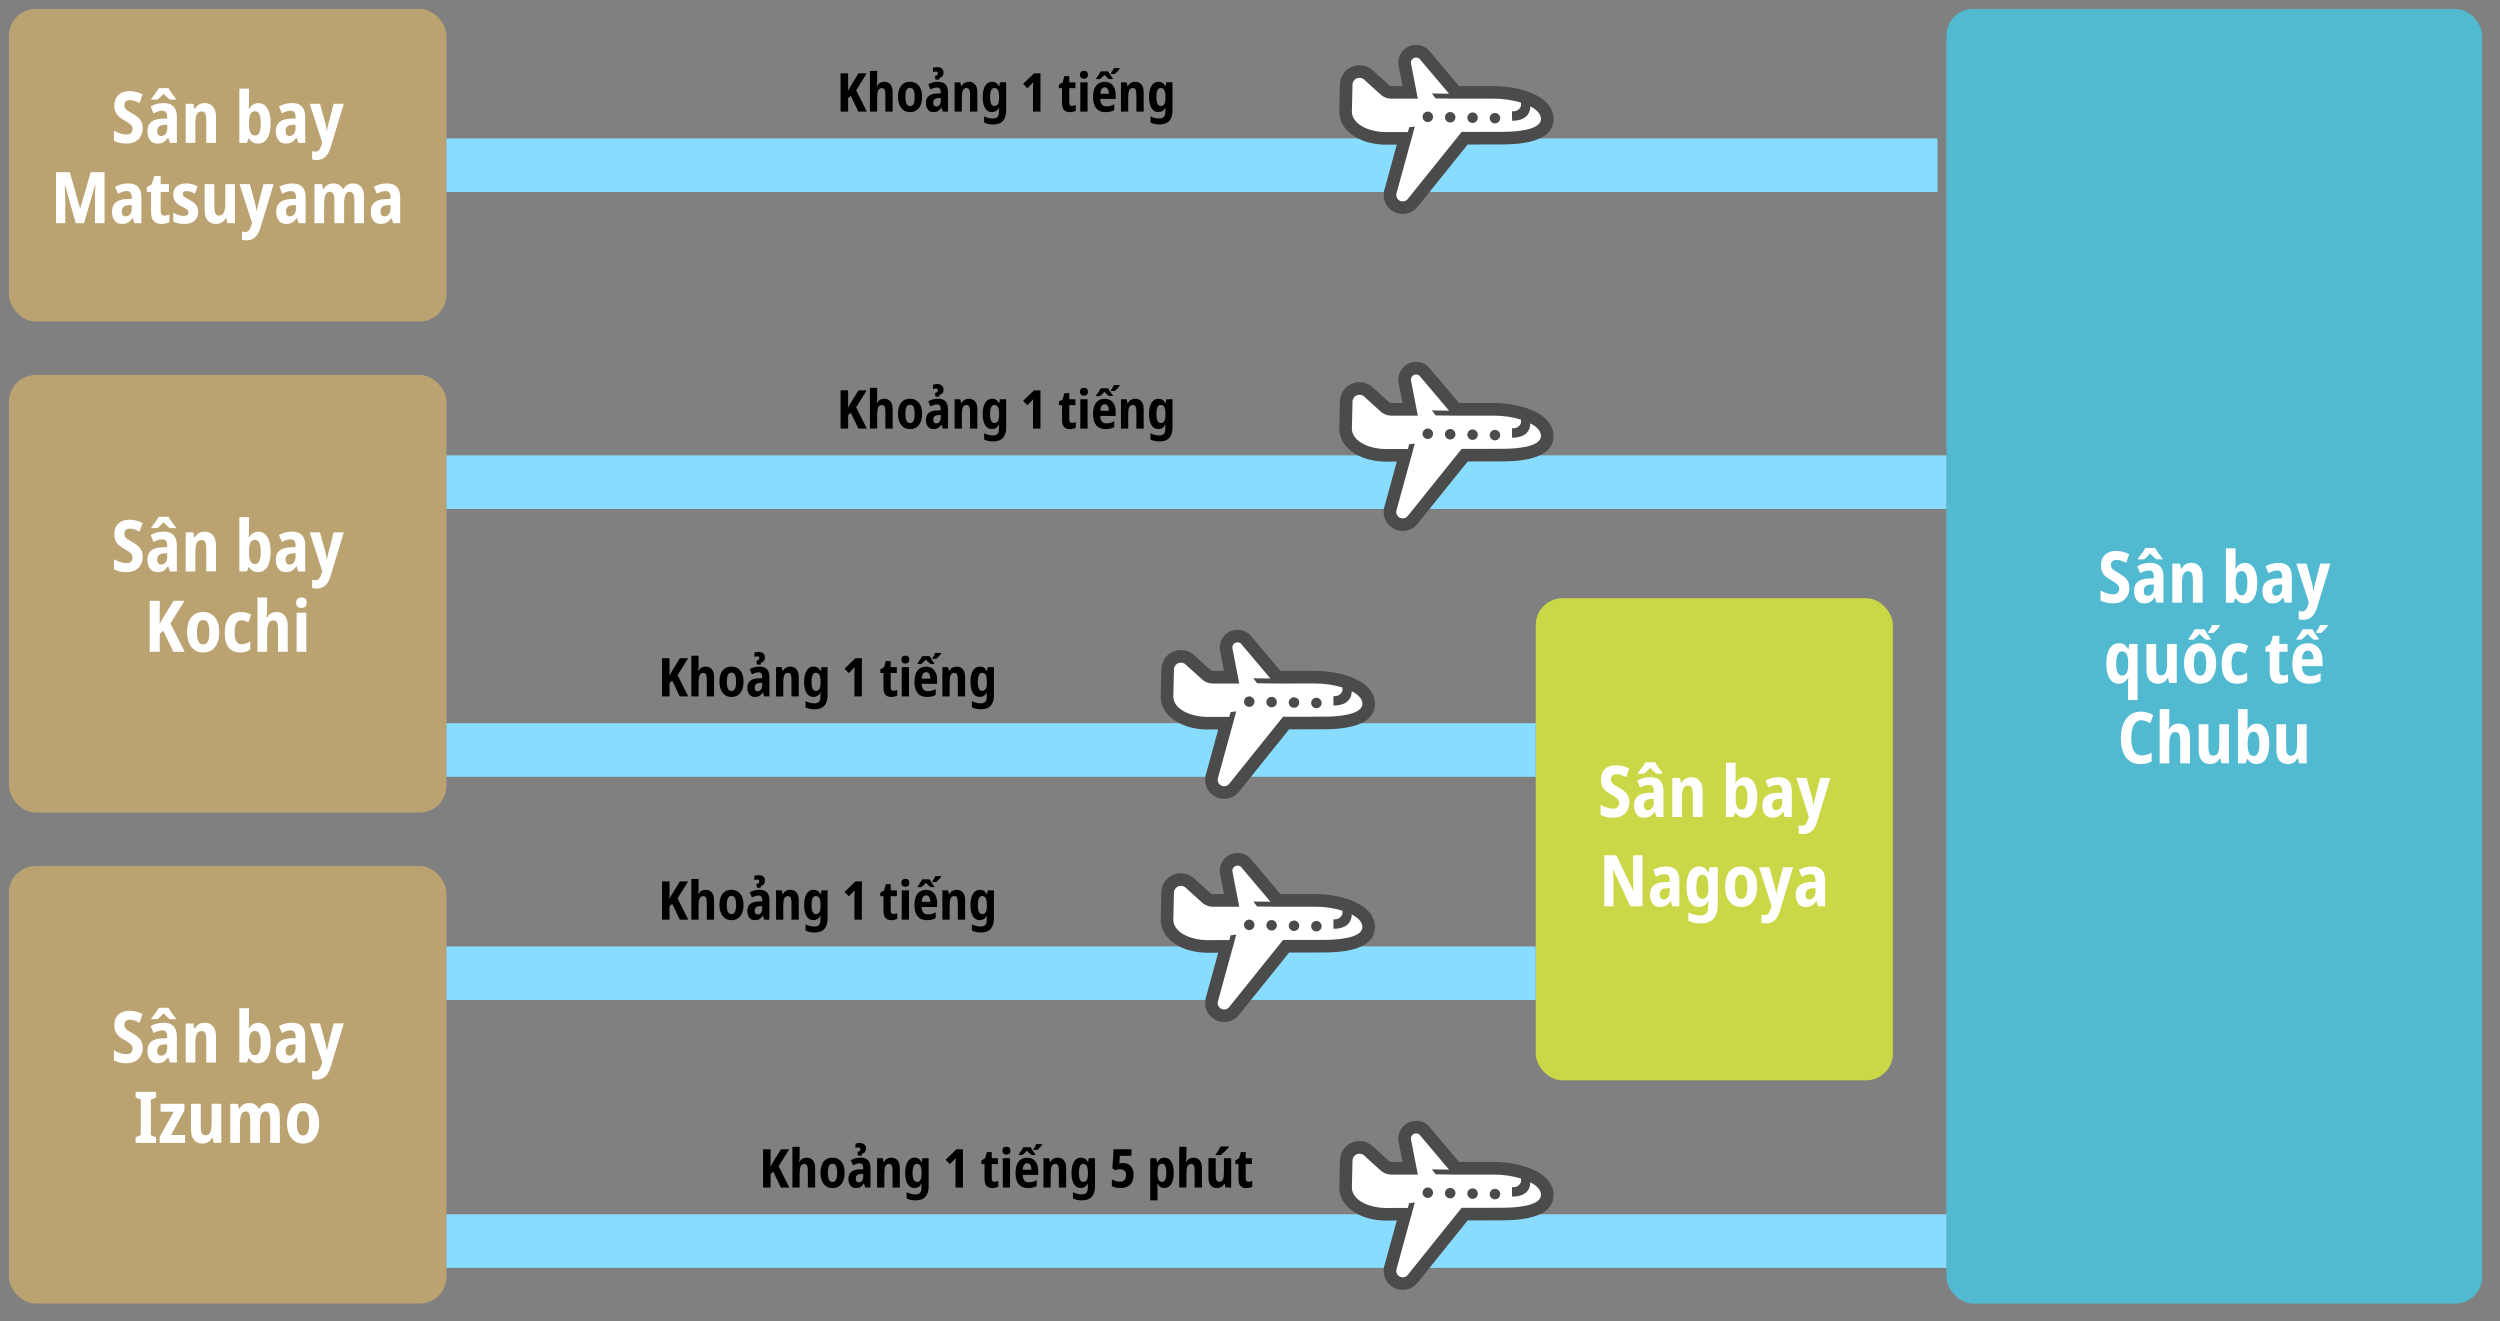 <?xml version="1.0" encoding="UTF-8"?><svg xmlns="http://www.w3.org/2000/svg" width="560" height="296" viewBox="0 0 560 296"><rect x="0" y="0" width="560" height="296" fill="#808080" stroke="none"/><defs><style>.cls-1{fill:#bba271;}.cls-1,.cls-2,.cls-3,.cls-4,.cls-5,.cls-6,.cls-7{stroke-width:0px;}.cls-3,.cls-8{fill:none;}.cls-8{stroke:#8df;stroke-miterlimit:10;stroke-width:12px;}.cls-4{fill:#fff;}.cls-5{fill:#4b4b4b;}.cls-6{fill:#51bad1;}.cls-7{fill:#cad746;}</style></defs><g id="_ボックス"><rect class="cls-6" x="436" y="2" width="120" height="290" rx="6" ry="6"/><rect class="cls-7" x="344" y="134" width="80" height="108" rx="6" ry="6"/><rect class="cls-1" x="2" y="2" width="98" height="70" rx="6" ry="6"/><rect class="cls-1" x="2" y="84" width="98" height="98" rx="6" ry="6"/><rect class="cls-1" x="2" y="194" width="98" height="98" rx="6" ry="6"/></g><g id="_線"><line class="cls-8" x1="100" y1="37" x2="434" y2="37"/><line class="cls-8" x1="100" y1="168" x2="344" y2="168"/><line class="cls-8" x1="100" y1="108" x2="436" y2="108"/><line class="cls-8" x1="100" y1="218" x2="344" y2="218"/><line class="cls-8" x1="100" y1="278" x2="436" y2="278"/></g><g id="_新新アイコン"><g id="icon_hikoki"><rect class="cls-3" x="300" y="5" width="48" height="48"/><path class="cls-4" d="M314.203,47c-.509,0-.997-.112-1.451-.332l-.164-.086c-1.413-.789-2.048-2.409-1.545-3.944.005-.015.009-.029.013-.044l2.729-9.944c.077-.282.019-.585-.159-.817-.177-.232-.453-.368-.745-.368,0,0-2.651.006-2.651.006,0,0-.024,0-.028,0-2.014-.046-3.905-.475-5.469-1.242-2.407-1.18-3.789-3.078-3.795-5.21v-.06s.138-5.993.138-5.997c.012-1.374.836-2.609,2.1-3.147.428-.182.88-.275,1.345-.275.522,0,1.047.122,1.517.352.311.152.596.349.846.585.004.004,3.563,3.234,3.568,3.238l.02.018.02.019c.033.031.068.06.104.086l.188.133c.041.029.084.055.129.077.228.112.483.171.736.171.002,0,2.519,0,2.519,0,.28,0,.545-.125.723-.341.178-.216.25-.5.197-.775l-.818-4.219c-.004-.02-.008-.04-.013-.059-.331-1.266.179-2.602,1.271-3.324.497-.327,1.078-.5,1.68-.5.464,0,.926.107,1.339.309.24.118.462.264.659.436l.11.096.095.112,6.603,7.815.101.119c.178.209.439.33.714.33h7.845c3.152-.001,6.418.677,8.737,1.814,3.173,1.556,3.649,3.547,3.651,4.596.002,1.545-.749,2.64-2.363,3.446-1.784.89-4.538,1.344-8.187,1.348l-7.758.017c-.283,0-.551.129-.729.35,0,0-11.219,13.964-11.222,13.968-.606.781-1.579,1.247-2.601,1.247Z"/><path class="cls-5" d="M300.138,18.953l-.137,5.99v.035s-.001.035-.001.035c.003,2.506,1.578,4.713,4.32,6.057,1.684.826,3.71,1.289,5.86,1.338h.036s.035.001.035.001l2.629-.006-2.729,9.944c-.639,1.949.182,4.058,1.991,5.061l.186.097c1.805.885,4.01.375,5.215-1.176l11.213-13.956,7.757-.017c7.626-.009,11.491-1.938,11.487-5.733-.002-1.266-.548-3.657-4.176-5.436-2.452-1.202-5.888-1.916-9.188-1.911h-7.807s-.099-.115-.099-.115l-6.605-7.817-.14-.165-.163-.143c-.261-.227-.55-.418-.862-.571-1.26-.618-2.771-.523-3.948.251-1.427.943-2.09,2.704-1.661,4.343l.818,4.219h-2.514c-.113,0-.227-.025-.329-.075l-.188-.133-.034-.032-.034-.03-3.543-3.215c-.319-.301-.682-.551-1.076-.744-1.145-.561-2.474-.596-3.642-.099-1.612.686-2.655,2.253-2.67,4.001ZM303.911,17.552c.424-.181.897-.162,1.298.035.143.07.278.163.397.279l3.569,3.237c.271.262.577.476.909.639.487.239,1.026.365,1.577.364h5.93s-1.492-7.699-1.492-7.699c-.16-.496.029-1.042.467-1.33.35-.231.79-.251,1.154-.072.089.044.173.099.25.166l6.606,7.816-3.842-.052.851,1.116,3.936.053,9.116-.002c2.088-.003,4.251.325,6.075.894.01.377-.01.653-.01.653-.067.491-.689,1.409-2.023,1.279l.017,2.105s4.033.294,4.099-3.196c1.445.753,2.382,1.71,2.382,2.792.003,2.631-6.039,2.901-8.667,2.905l-9.108.019-12.057,15.008c-.422.54-1.162.71-1.775.409l-.064-.033c-.621-.344-.899-1.088-.657-1.758l3.276-11.933.02-.003.439-1.67.326-1.23-1.261.168-.282,1.065-5.123.011c-1.754-.04-3.394-.418-4.684-1.05-1.658-.813-2.738-2.047-2.74-3.525l.139-6.016c-.002-.627.372-1.195.95-1.44Z"/><path class="cls-5" d="M333.815,25.949c-.286.584-.045,1.288.539,1.575s1.287.044,1.573-.539.044-1.289-.539-1.574-1.287-.044-1.573.539Z"/><path class="cls-5" d="M328.801,25.85c-.286.584-.044,1.289.539,1.574s1.287.045,1.573-.539.045-1.288-.539-1.574-1.287-.044-1.573.539Z"/><path class="cls-5" d="M323.788,25.751c-.286.584-.045,1.288.539,1.574s1.287.045,1.573-.539.044-1.289-.539-1.574-1.287-.045-1.573.539Z"/><path class="cls-5" d="M318.774,25.652c-.286.584-.044,1.289.539,1.574s1.287.045,1.573-.539.045-1.288-.539-1.574-1.287-.044-1.573.539Z"/></g><g id="icon_hikoki-2"><rect class="cls-3" x="260" y="136" width="48" height="48"/><path class="cls-4" d="M274.203,178c-.509,0-.997-.112-1.451-.332l-.164-.086c-1.413-.789-2.048-2.409-1.545-3.944.005-.015.009-.029.013-.044l2.729-9.944c.077-.282.019-.585-.159-.817-.177-.232-.453-.368-.745-.368,0,0-2.651.006-2.651.006,0,0-.024,0-.028,0-2.014-.046-3.905-.475-5.469-1.242-2.407-1.18-3.789-3.078-3.795-5.21v-.06s.138-5.993.138-5.997c.012-1.374.836-2.609,2.1-3.147.428-.182.88-.275,1.345-.275.522,0,1.047.122,1.517.352.311.152.596.349.846.585.004.004,3.563,3.234,3.568,3.238l.02.018.02.019c.033.031.068.06.104.086l.188.133c.041.029.084.055.129.077.228.112.483.171.736.171.002,0,2.519,0,2.519,0,.28,0,.545-.125.723-.341.178-.216.25-.5.197-.775l-.818-4.219c-.004-.02-.008-.04-.013-.059-.331-1.266.179-2.602,1.271-3.324.497-.327,1.078-.5,1.68-.5.464,0,.926.107,1.339.309.24.118.462.264.659.436l.11.096.095.112,6.603,7.815.101.119c.178.209.439.33.714.33h7.845c3.152-.001,6.418.677,8.737,1.814,3.173,1.556,3.649,3.547,3.651,4.596.002,1.545-.749,2.64-2.363,3.446-1.784.89-4.538,1.344-8.187,1.348l-7.758.017c-.283,0-.551.129-.729.35,0,0-11.219,13.964-11.222,13.968-.606.781-1.579,1.247-2.601,1.247Z"/><path class="cls-5" d="M260.138,149.953l-.137,5.99v.035s-.001.035-.001.035c.003,2.506,1.578,4.713,4.32,6.057,1.684.826,3.71,1.289,5.86,1.338h.036s.035.001.035.001l2.629-.006-2.729,9.944c-.639,1.949.182,4.058,1.991,5.061l.186.097c1.805.885,4.01.375,5.215-1.176l11.213-13.956,7.757-.017c7.626-.009,11.491-1.938,11.487-5.733-.002-1.266-.548-3.657-4.176-5.436-2.452-1.202-5.888-1.916-9.188-1.911h-7.807s-.099-.115-.099-.115l-6.605-7.817-.14-.165-.163-.143c-.261-.227-.55-.418-.862-.571-1.26-.618-2.771-.523-3.948.251-1.427.943-2.09,2.704-1.661,4.343l.818,4.219h-2.514c-.113,0-.227-.025-.329-.075l-.188-.133-.034-.032-.034-.03-3.543-3.215c-.319-.301-.682-.551-1.076-.744-1.145-.561-2.474-.596-3.642-.099-1.612.686-2.655,2.253-2.67,4.001ZM263.911,148.552c.424-.181.897-.162,1.298.035.143.07.278.163.397.279l3.569,3.237c.271.262.577.476.909.639.487.239,1.026.365,1.577.364h5.93s-1.492-7.699-1.492-7.699c-.16-.496.029-1.042.467-1.33.35-.231.79-.251,1.154-.072.089.044.173.099.25.166l6.606,7.816-3.842-.052.851,1.116,3.936.053,9.116-.002c2.088-.003,4.251.325,6.075.894.01.377-.01.653-.01.653-.067.491-.689,1.409-2.023,1.279l.017,2.105s4.033.294,4.099-3.196c1.445.753,2.382,1.71,2.382,2.792.003,2.631-6.039,2.901-8.667,2.905l-9.108.019-12.057,15.008c-.422.54-1.162.71-1.775.409l-.064-.033c-.621-.344-.899-1.088-.657-1.758l3.276-11.933.02-.003.439-1.67.326-1.23-1.261.168-.282,1.065-5.123.011c-1.754-.04-3.394-.418-4.684-1.05-1.658-.813-2.738-2.047-2.74-3.525l.139-6.016c-.002-.627.372-1.195.95-1.44Z"/><path class="cls-5" d="M293.815,156.949c-.286.584-.045,1.288.539,1.575s1.287.044,1.573-.539.044-1.289-.539-1.574-1.287-.044-1.573.539Z"/><path class="cls-5" d="M288.801,156.85c-.286.584-.044,1.289.539,1.574s1.287.045,1.573-.539.045-1.288-.539-1.574-1.287-.044-1.573.539Z"/><path class="cls-5" d="M283.788,156.751c-.286.584-.045,1.288.539,1.574s1.287.045,1.573-.539.044-1.289-.539-1.574-1.287-.045-1.573.539Z"/><path class="cls-5" d="M278.774,156.652c-.286.584-.044,1.289.539,1.574s1.287.045,1.573-.539.045-1.288-.539-1.574-1.287-.044-1.573.539Z"/></g><g id="icon_hikoki-3"><rect class="cls-3" x="300" y="76" width="48" height="48"/><path class="cls-4" d="M314.203,118c-.509,0-.997-.112-1.451-.332l-.164-.086c-1.413-.789-2.048-2.409-1.545-3.944.005-.015.009-.029.013-.044l2.729-9.944c.077-.282.019-.585-.159-.817-.177-.232-.453-.368-.745-.368,0,0-2.651.006-2.651.006,0,0-.024,0-.028,0-2.014-.046-3.905-.475-5.469-1.242-2.407-1.18-3.789-3.078-3.795-5.21v-.06s.138-5.993.138-5.997c.012-1.374.836-2.609,2.1-3.147.428-.182.88-.275,1.345-.275.522,0,1.047.122,1.517.352.311.152.596.349.846.585.004.004,3.563,3.234,3.568,3.238l.02.018.02.019c.033.031.068.06.104.086l.188.133c.041.029.084.055.129.077.228.112.483.171.736.171.002,0,2.519,0,2.519,0,.28,0,.545-.125.723-.341.178-.216.25-.5.197-.775l-.818-4.219c-.004-.02-.008-.04-.013-.059-.331-1.266.179-2.602,1.271-3.324.497-.327,1.078-.5,1.68-.5.464,0,.926.107,1.339.309.24.118.462.264.659.436l.11.096.095.112,6.603,7.815.101.119c.178.209.439.33.714.33h7.845c3.152-.001,6.418.677,8.737,1.814,3.173,1.556,3.649,3.547,3.651,4.596.002,1.545-.749,2.64-2.363,3.446-1.784.89-4.538,1.344-8.187,1.348l-7.758.017c-.283,0-.551.129-.729.35,0,0-11.219,13.964-11.222,13.968-.606.781-1.579,1.247-2.601,1.247Z"/><path class="cls-5" d="M300.138,89.953l-.137,5.99v.035s-.001.035-.001.035c.003,2.506,1.578,4.713,4.32,6.057,1.684.826,3.71,1.289,5.86,1.338h.036s.035.001.035.001l2.629-.006-2.729,9.944c-.639,1.949.182,4.058,1.991,5.061l.186.097c1.805.885,4.01.375,5.215-1.176l11.213-13.956,7.757-.017c7.626-.009,11.491-1.938,11.487-5.733-.002-1.266-.548-3.657-4.176-5.436-2.452-1.202-5.888-1.916-9.188-1.911h-7.807s-.099-.115-.099-.115l-6.605-7.817-.14-.165-.163-.143c-.261-.227-.55-.418-.862-.571-1.26-.618-2.771-.523-3.948.251-1.427.943-2.09,2.704-1.661,4.343l.818,4.219h-2.514c-.113,0-.227-.025-.329-.075l-.188-.133-.034-.032-.034-.03-3.543-3.215c-.319-.301-.682-.551-1.076-.744-1.145-.561-2.474-.596-3.642-.099-1.612.686-2.655,2.253-2.67,4.001ZM303.911,88.552c.424-.181.897-.162,1.298.035.143.07.278.163.397.279l3.569,3.237c.271.262.577.476.909.639.487.239,1.026.365,1.577.364h5.93s-1.492-7.699-1.492-7.699c-.16-.496.029-1.042.467-1.33.35-.231.79-.251,1.154-.072.089.044.173.099.25.166l6.606,7.816-3.842-.052.851,1.116,3.936.053,9.116-.002c2.088-.003,4.251.325,6.075.894.01.377-.01.653-.01.653-.067.491-.689,1.409-2.023,1.279l.017,2.105s4.033.294,4.099-3.196c1.445.753,2.382,1.71,2.382,2.792.003,2.631-6.039,2.901-8.667,2.905l-9.108.019-12.057,15.008c-.422.54-1.162.71-1.775.409l-.064-.033c-.621-.344-.899-1.088-.657-1.758l3.276-11.933.02-.003.439-1.67.326-1.23-1.261.168-.282,1.065-5.123.011c-1.754-.04-3.394-.418-4.684-1.05-1.658-.813-2.738-2.047-2.74-3.525l.139-6.016c-.002-.627.372-1.195.95-1.44Z"/><path class="cls-5" d="M333.815,96.949c-.286.584-.045,1.288.539,1.575s1.287.044,1.573-.539.044-1.289-.539-1.574-1.287-.044-1.573.539Z"/><path class="cls-5" d="M328.801,96.85c-.286.584-.044,1.289.539,1.574s1.287.045,1.573-.539.045-1.288-.539-1.574-1.287-.044-1.573.539Z"/><path class="cls-5" d="M323.788,96.751c-.286.584-.045,1.288.539,1.574s1.287.045,1.573-.539.044-1.289-.539-1.574-1.287-.045-1.573.539Z"/><path class="cls-5" d="M318.774,96.652c-.286.584-.044,1.289.539,1.574s1.287.045,1.573-.539.045-1.288-.539-1.574-1.287-.044-1.573.539Z"/></g><g id="icon_hikoki-4"><rect class="cls-3" x="260" y="186" width="48" height="48"/><path class="cls-4" d="M274.203,228c-.509,0-.997-.112-1.451-.332l-.164-.086c-1.413-.789-2.048-2.409-1.545-3.944.005-.015.009-.029.013-.044l2.729-9.944c.077-.282.019-.585-.159-.817-.177-.232-.453-.368-.745-.368,0,0-2.651.006-2.651.006,0,0-.024,0-.028,0-2.014-.046-3.905-.475-5.469-1.242-2.407-1.18-3.789-3.078-3.795-5.21v-.06s.138-5.993.138-5.997c.012-1.374.836-2.609,2.1-3.147.428-.182.88-.275,1.345-.275.522,0,1.047.122,1.517.352.311.152.596.349.846.585.004.004,3.563,3.234,3.568,3.238l.02.018.02.019c.033.031.068.06.104.086l.188.133c.041.029.084.055.129.077.228.112.483.171.736.171.002,0,2.519,0,2.519,0,.28,0,.545-.125.723-.341.178-.216.25-.5.197-.775l-.818-4.219c-.004-.02-.008-.04-.013-.059-.331-1.266.179-2.602,1.271-3.324.497-.327,1.078-.5,1.68-.5.464,0,.926.107,1.339.309.24.118.462.264.659.436l.11.096.095.112,6.603,7.815.101.119c.178.209.439.33.714.33h7.845c3.152-.001,6.418.677,8.737,1.814,3.173,1.556,3.649,3.547,3.651,4.596.002,1.545-.749,2.64-2.363,3.446-1.784.89-4.538,1.344-8.187,1.348l-7.758.017c-.283,0-.551.129-.729.35,0,0-11.219,13.964-11.222,13.968-.606.781-1.579,1.247-2.601,1.247Z"/><path class="cls-5" d="M260.138,199.953l-.137,5.99v.035s-.001.035-.001.035c.003,2.506,1.578,4.713,4.32,6.057,1.684.826,3.71,1.289,5.86,1.338h.036s.035.001.035.001l2.629-.006-2.729,9.944c-.639,1.949.182,4.058,1.991,5.061l.186.097c1.805.885,4.01.375,5.215-1.176l11.213-13.956,7.757-.017c7.626-.009,11.491-1.938,11.487-5.733-.002-1.266-.548-3.657-4.176-5.436-2.452-1.202-5.888-1.916-9.188-1.911h-7.807s-.099-.115-.099-.115l-6.605-7.817-.14-.165-.163-.143c-.261-.227-.55-.418-.862-.571-1.26-.618-2.771-.523-3.948.251-1.427.943-2.09,2.704-1.661,4.343l.818,4.219h-2.514c-.113,0-.227-.025-.329-.075l-.188-.133-.034-.032-.034-.03-3.543-3.215c-.319-.301-.682-.551-1.076-.744-1.145-.561-2.474-.596-3.642-.099-1.612.686-2.655,2.253-2.67,4.001ZM263.911,198.552c.424-.181.897-.162,1.298.035.143.07.278.163.397.279l3.569,3.237c.271.262.577.476.909.639.487.239,1.026.365,1.577.364h5.93s-1.492-7.699-1.492-7.699c-.16-.496.029-1.042.467-1.33.35-.231.79-.251,1.154-.072.089.044.173.099.25.166l6.606,7.816-3.842-.052.851,1.116,3.936.053,9.116-.002c2.088-.003,4.251.325,6.075.894.01.377-.01.653-.01.653-.067.491-.689,1.409-2.023,1.279l.017,2.105s4.033.294,4.099-3.196c1.445.753,2.382,1.71,2.382,2.792.003,2.631-6.039,2.901-8.667,2.905l-9.108.019-12.057,15.008c-.422.54-1.162.71-1.775.409l-.064-.033c-.621-.344-.899-1.088-.657-1.758l3.276-11.933.02-.003.439-1.67.326-1.23-1.261.168-.282,1.065-5.123.011c-1.754-.04-3.394-.418-4.684-1.05-1.658-.813-2.738-2.047-2.74-3.525l.139-6.016c-.002-.627.372-1.195.95-1.44Z"/><path class="cls-5" d="M293.815,206.949c-.286.584-.045,1.288.539,1.575s1.287.044,1.573-.539.044-1.289-.539-1.574-1.287-.044-1.573.539Z"/><path class="cls-5" d="M288.801,206.85c-.286.584-.044,1.289.539,1.574s1.287.045,1.573-.539.045-1.288-.539-1.574-1.287-.044-1.573.539Z"/><path class="cls-5" d="M283.788,206.751c-.286.584-.045,1.288.539,1.574s1.287.045,1.573-.539.044-1.289-.539-1.574-1.287-.045-1.573.539Z"/><path class="cls-5" d="M278.774,206.651c-.286.584-.044,1.289.539,1.574s1.287.045,1.573-.539.045-1.288-.539-1.574-1.287-.044-1.573.539Z"/></g><g id="icon_hikoki-5"><rect class="cls-3" x="300" y="246" width="48" height="48"/><path class="cls-4" d="M314.203,288c-.509,0-.997-.112-1.451-.332l-.164-.086c-1.413-.789-2.048-2.409-1.545-3.944.005-.015.009-.029.013-.044l2.729-9.944c.077-.282.019-.585-.159-.817-.177-.232-.453-.368-.745-.368,0,0-2.651.006-2.651.006,0,0-.024,0-.028,0-2.014-.046-3.905-.475-5.469-1.242-2.407-1.18-3.789-3.078-3.795-5.21v-.06s.138-5.993.138-5.997c.012-1.374.836-2.609,2.1-3.147.428-.182.88-.275,1.345-.275.522,0,1.047.122,1.517.352.311.152.596.349.846.585.004.004,3.563,3.234,3.568,3.238l.02.018.02.019c.033.031.068.06.104.086l.188.133c.041.029.084.055.129.077.228.112.483.171.736.171.002,0,2.519,0,2.519,0,.28,0,.545-.125.723-.341.178-.216.25-.5.197-.775l-.818-4.219c-.004-.02-.008-.04-.013-.059-.331-1.266.179-2.602,1.271-3.324.497-.327,1.078-.5,1.68-.5.464,0,.926.107,1.339.309.24.118.462.264.659.436l.11.096.095.112,6.603,7.815.101.119c.178.209.439.33.714.33h7.845c3.152-.001,6.418.677,8.737,1.814,3.173,1.556,3.649,3.547,3.651,4.596.002,1.545-.749,2.64-2.363,3.446-1.784.89-4.538,1.344-8.187,1.348l-7.758.017c-.283,0-.551.129-.729.35,0,0-11.219,13.964-11.222,13.968-.606.781-1.579,1.247-2.601,1.247Z"/><path class="cls-5" d="M300.138,259.953l-.137,5.99v.035s-.001.035-.001.035c.003,2.506,1.578,4.713,4.32,6.057,1.684.826,3.71,1.289,5.86,1.338h.036s.035.001.035.001l2.629-.006-2.729,9.944c-.639,1.949.182,4.058,1.991,5.061l.186.097c1.805.885,4.01.375,5.215-1.176l11.213-13.956,7.757-.017c7.626-.009,11.491-1.938,11.487-5.733-.002-1.266-.548-3.657-4.176-5.436-2.452-1.202-5.888-1.916-9.188-1.911h-7.807s-.099-.115-.099-.115l-6.605-7.817-.14-.165-.163-.143c-.261-.227-.55-.418-.862-.571-1.26-.618-2.771-.523-3.948.251-1.427.943-2.09,2.704-1.661,4.343l.818,4.219h-2.514c-.113,0-.227-.025-.329-.075l-.188-.133-.034-.032-.034-.03-3.543-3.215c-.319-.301-.682-.551-1.076-.744-1.145-.561-2.474-.596-3.642-.099-1.612.686-2.655,2.253-2.67,4.001ZM303.911,258.552c.424-.181.897-.162,1.298.035.143.07.278.163.397.279l3.569,3.237c.271.262.577.476.909.639.487.239,1.026.365,1.577.364h5.93s-1.492-7.699-1.492-7.699c-.16-.496.029-1.042.467-1.33.35-.231.79-.251,1.154-.072.089.044.173.099.25.166l6.606,7.816-3.842-.052.851,1.116,3.936.053,9.116-.002c2.088-.003,4.251.325,6.075.894.01.377-.01.653-.01.653-.067.491-.689,1.409-2.023,1.279l.017,2.105s4.033.294,4.099-3.196c1.445.753,2.382,1.71,2.382,2.792.003,2.631-6.039,2.901-8.667,2.905l-9.108.019-12.057,15.008c-.422.54-1.162.71-1.775.409l-.064-.033c-.621-.344-.899-1.088-.657-1.758l3.276-11.933.02-.003.439-1.67.326-1.23-1.261.168-.282,1.065-5.123.011c-1.754-.04-3.394-.418-4.684-1.05-1.658-.813-2.738-2.047-2.74-3.525l.139-6.016c-.002-.627.372-1.195.95-1.44Z"/><path class="cls-5" d="M333.815,266.949c-.286.584-.045,1.288.539,1.575s1.287.044,1.573-.539.044-1.289-.539-1.574-1.287-.044-1.573.539Z"/><path class="cls-5" d="M328.801,266.85c-.286.584-.044,1.289.539,1.574s1.287.045,1.573-.539.045-1.288-.539-1.574-1.287-.044-1.573.539Z"/><path class="cls-5" d="M323.788,266.751c-.286.584-.045,1.288.539,1.574s1.287.045,1.573-.539.044-1.289-.539-1.574-1.287-.045-1.573.539Z"/><path class="cls-5" d="M318.774,266.651c-.286.584-.044,1.289.539,1.574s1.287.045,1.573-.539.045-1.288-.539-1.574-1.287-.044-1.573.539Z"/></g></g><g id="_文字2EN"><path class="cls-2" d="M194.168,25h-1.896l-1.691-3.528-.601.504v3.024h-1.691v-8.568h1.691v3.937c.057-.16.134-.33.234-.511.1-.18.214-.378.342-.594l1.74-2.832h1.848l-2.363,3.804,2.388,4.765Z"/><path class="cls-2" d="M196.483,15.88v1.979c0,.257-.008.511-.024.763-.016.252-.044.47-.084.653h.097c.151-.319.363-.56.636-.72.271-.16.58-.24.924-.24.608,0,1.08.198,1.416.595.336.396.504.985.504,1.77v4.32h-1.632v-3.864c0-.48-.06-.834-.18-1.062-.12-.229-.312-.343-.576-.343-.416,0-.7.177-.853.528-.151.353-.228.888-.228,1.608v3.132h-1.62v-9.12h1.62Z"/><path class="cls-2" d="M206.552,21.7c0,.647-.099,1.229-.294,1.745-.196.517-.494.925-.895,1.225-.399.3-.912.45-1.536.45-.575,0-1.063-.15-1.464-.45-.399-.3-.702-.708-.905-1.225-.204-.516-.307-1.098-.307-1.745,0-.681.098-1.272.294-1.776s.494-.898.895-1.182c.399-.284.907-.427,1.523-.427.809,0,1.458.292,1.95.876s.738,1.421.738,2.509ZM202.808,21.724c0,.672.082,1.181.246,1.524s.43.516.798.516.632-.172.792-.516.24-.86.24-1.548c0-.681-.08-1.188-.24-1.524s-.424-.504-.792-.504-.634.17-.798.51-.246.854-.246,1.542Z"/><path class="cls-2" d="M210.164,18.315c.712,0,1.254.194,1.626.582.372.389.558.971.558,1.746v4.356h-1.176l-.276-.876h-.036c-.231.344-.478.596-.737.756-.261.16-.61.24-1.05.24-.553,0-.969-.198-1.248-.595-.28-.396-.42-.886-.42-1.47,0-.688.205-1.204.617-1.548s1.01-.532,1.794-.564l.912-.035v-.265c0-.695-.271-1.044-.815-1.044-.225,0-.46.038-.708.114s-.509.19-.78.342l-.48-1.176c.641-.376,1.381-.564,2.221-.564ZM211.352,16.275c0,.616-.3,1.009-.899,1.177l-.072.396h-.84l-.108-.84c.232-.032.398-.096.498-.192.1-.096.15-.22.15-.372,0-.279-.156-.42-.469-.42-.104,0-.208.013-.312.036-.104.024-.208.053-.312.084v-.96c.264-.104.571-.156.924-.156.464,0,.819.11,1.067.33.248.221.372.526.372.918ZM210.728,21.952l-.527.023c-.4.017-.692.112-.876.288-.185.176-.276.424-.276.744,0,.296.06.51.18.642.12.133.284.198.492.198.288,0,.528-.116.72-.348.192-.232.288-.552.288-.96v-.588Z"/><path class="cls-2" d="M217.015,18.315c.593,0,1.059.198,1.398.595.34.396.51.985.51,1.77v4.32h-1.632v-3.864c0-.464-.058-.816-.174-1.056-.116-.24-.318-.36-.606-.36-.399,0-.676.168-.828.504-.151.336-.228.884-.228,1.645v3.132h-1.62v-6.564h1.272l.191.84h.097c.159-.319.382-.56.666-.72.283-.16.602-.24.953-.24Z"/><path class="cls-2" d="M222.235,18.315c.344,0,.638.074.882.223.244.147.462.394.654.737h.084l.132-.84h1.392v6.336c0,1-.237,1.769-.714,2.305-.476.535-1.218.804-2.226.804-.752,0-1.416-.145-1.992-.432v-1.393c.664.328,1.328.492,1.992.492.416,0,.739-.106.972-.318s.348-.565.348-1.062v-.12c0-.128.005-.278.013-.45s.02-.326.036-.462h-.049c-.191.344-.416.594-.672.75s-.556.234-.899.234c-.648,0-1.154-.296-1.519-.889-.364-.592-.546-1.42-.546-2.483,0-1.088.187-1.933.559-2.532s.89-.9,1.554-.9ZM222.728,19.708c-.633,0-.948.688-.948,2.063,0,1.32.324,1.98.972,1.98.353,0,.614-.14.786-.42s.258-.732.258-1.356v-.3c0-.696-.086-1.198-.258-1.506s-.442-.462-.81-.462Z"/><path class="cls-2" d="M233.06,25h-1.668v-4.992c0-.256.006-.524.018-.804.012-.28.022-.544.03-.792-.12.16-.292.352-.517.575l-.815.78-.924-.996,2.436-2.34h1.44v8.568Z"/><path class="cls-2" d="M240.127,23.728c.271,0,.556-.06.852-.18v1.271c-.184.089-.39.16-.618.217-.228.056-.474.084-.737.084-.568,0-.998-.164-1.29-.492s-.438-.864-.438-1.608v-3.275h-.708v-.805l.828-.468.42-1.416h1.08v1.38h1.38v1.309h-1.38v3.228c0,.504.204.756.612.756Z"/><path class="cls-2" d="M242.803,15.868c.592,0,.888.296.888.888,0,.296-.078.516-.234.66-.155.144-.374.216-.653.216-.272,0-.488-.072-.648-.216-.16-.145-.24-.364-.24-.66,0-.312.078-.538.234-.678.156-.141.374-.21.654-.21ZM243.618,18.436v6.564h-1.632v-6.564h1.632Z"/><path class="cls-2" d="M247.435,18.328c.784,0,1.395.264,1.83.792.437.527.654,1.252.654,2.172v.876h-3.456c.016,1.104.468,1.656,1.356,1.656.319,0,.619-.036.899-.108s.572-.196.876-.372v1.32c-.28.16-.576.275-.888.348-.312.072-.668.108-1.068.108-.928,0-1.626-.292-2.094-.876s-.702-1.412-.702-2.484c0-1.12.227-1.972.679-2.556.451-.584,1.09-.876,1.913-.876ZM249.271,17.716h-.853c-.16-.136-.328-.282-.504-.438-.176-.155-.348-.325-.516-.51-.185.192-.362.368-.534.528s-.334.3-.486.42h-.84v-.156c.176-.224.352-.472.528-.744.176-.271.348-.552.516-.84h1.644c.168.296.341.58.517.853.176.271.352.516.528.731v.156ZM247.459,19.563c-.28,0-.51.114-.69.342-.18.229-.277.599-.294,1.11h1.92c0-.439-.08-.792-.239-1.056-.16-.265-.393-.396-.696-.396ZM248.839,16.432c.28-.352.496-.744.648-1.176h1.332v.107c-.12.2-.276.404-.469.612-.191.208-.412.412-.659.612h-.853v-.156Z"/><path class="cls-2" d="M254.274,18.315c.593,0,1.059.198,1.398.595.34.396.51.985.51,1.77v4.32h-1.632v-3.864c0-.464-.058-.816-.174-1.056-.116-.24-.318-.36-.606-.36-.399,0-.676.168-.828.504-.151.336-.228.884-.228,1.645v3.132h-1.62v-6.564h1.272l.191.84h.097c.159-.319.382-.56.666-.72.283-.16.602-.24.953-.24Z"/><path class="cls-2" d="M259.495,18.315c.344,0,.638.074.882.223.244.147.462.394.654.737h.084l.132-.84h1.392v6.336c0,1-.237,1.769-.714,2.305-.476.535-1.218.804-2.226.804-.752,0-1.416-.145-1.992-.432v-1.393c.664.328,1.328.492,1.992.492.416,0,.739-.106.972-.318s.348-.565.348-1.062v-.12c0-.128.005-.278.013-.45s.02-.326.036-.462h-.049c-.191.344-.416.594-.672.75s-.556.234-.899.234c-.648,0-1.154-.296-1.519-.889-.364-.592-.546-1.42-.546-2.483,0-1.088.187-1.933.559-2.532s.89-.9,1.554-.9ZM259.987,19.708c-.633,0-.948.688-.948,2.063,0,1.32.324,1.98.972,1.98.353,0,.614-.14.786-.42s.258-.732.258-1.356v-.3c0-.696-.086-1.198-.258-1.506s-.442-.462-.81-.462Z"/><path class="cls-2" d="M154.168,156h-1.896l-1.691-3.527-.601.504v3.023h-1.691v-8.567h1.691v3.936c.057-.16.134-.33.234-.51.1-.18.214-.378.342-.594l1.74-2.832h1.848l-2.363,3.804,2.388,4.764Z"/><path class="cls-2" d="M156.483,146.88v1.98c0,.256-.008.51-.024.762-.016.252-.044.471-.084.654h.097c.151-.32.363-.56.636-.72.271-.16.58-.24.924-.24.608,0,1.08.198,1.416.594.336.396.504.986.504,1.771v4.319h-1.632v-3.863c0-.48-.06-.835-.18-1.062s-.312-.342-.576-.342c-.416,0-.7.176-.853.527-.151.353-.228.889-.228,1.608v3.132h-1.62v-9.12h1.62Z"/><path class="cls-2" d="M166.552,152.7c0,.648-.099,1.23-.294,1.746-.196.516-.494.924-.895,1.224-.399.301-.912.45-1.536.45-.575,0-1.063-.149-1.464-.45-.399-.3-.702-.708-.905-1.224-.204-.516-.307-1.098-.307-1.746,0-.68.098-1.271.294-1.776.196-.504.494-.897.895-1.182.399-.284.907-.426,1.523-.426.809,0,1.458.292,1.95.876s.738,1.42.738,2.508ZM162.808,152.725c0,.672.082,1.18.246,1.523.164.345.43.517.798.517s.632-.172.792-.517c.16-.344.24-.859.24-1.548,0-.68-.08-1.188-.24-1.524-.16-.336-.424-.504-.792-.504s-.634.171-.798.511-.246.854-.246,1.542Z"/><path class="cls-2" d="M170.164,149.316c.712,0,1.254.194,1.626.582s.558.97.558,1.746v4.355h-1.176l-.276-.876h-.036c-.231.345-.478.597-.737.756-.261.16-.61.24-1.05.24-.553,0-.969-.198-1.248-.594-.28-.396-.42-.886-.42-1.47,0-.688.205-1.204.617-1.549.412-.344,1.01-.531,1.794-.563l.912-.036v-.264c0-.696-.271-1.044-.815-1.044-.225,0-.46.038-.708.113-.248.076-.509.19-.78.343l-.48-1.177c.641-.376,1.381-.563,2.221-.563ZM171.352,147.276c0,.616-.3,1.008-.899,1.176l-.072.396h-.84l-.108-.841c.232-.031.398-.096.498-.191s.15-.22.15-.372c0-.28-.156-.42-.469-.42-.104,0-.208.012-.312.036-.104.023-.208.052-.312.084v-.96c.264-.104.571-.156.924-.156.464,0,.819.11,1.067.33s.372.526.372.918ZM170.728,152.952l-.527.024c-.4.016-.692.111-.876.288-.185.176-.276.424-.276.743,0,.297.06.511.18.643s.284.198.492.198c.288,0,.528-.116.72-.349.192-.231.288-.552.288-.96v-.588Z"/><path class="cls-2" d="M177.015,149.316c.593,0,1.059.198,1.398.594.34.396.51.986.51,1.771v4.319h-1.632v-3.863c0-.464-.058-.816-.174-1.057s-.318-.359-.606-.359c-.399,0-.676.168-.828.504-.151.336-.228.884-.228,1.644v3.132h-1.62v-6.563h1.272l.191.84h.097c.159-.32.382-.56.666-.72.283-.16.602-.24.953-.24Z"/><path class="cls-2" d="M182.235,149.316c.344,0,.638.074.882.222.244.148.462.395.654.738h.084l.132-.84h1.392v6.336c0,1-.237,1.768-.714,2.304-.476.536-1.218.804-2.226.804-.752,0-1.416-.144-1.992-.432v-1.392c.664.327,1.328.491,1.992.491.416,0,.739-.105.972-.317s.348-.566.348-1.062v-.12c0-.128.005-.277.013-.449s.02-.326.036-.462h-.049c-.191.344-.416.594-.672.75-.256.155-.556.233-.899.233-.648,0-1.154-.296-1.519-.888s-.546-1.42-.546-2.484c0-1.088.187-1.932.559-2.532.372-.6.89-.899,1.554-.899ZM182.728,150.708c-.633,0-.948.688-.948,2.064,0,1.319.324,1.979.972,1.979.353,0,.614-.14.786-.42.172-.279.258-.731.258-1.355v-.301c0-.695-.086-1.197-.258-1.506-.172-.308-.442-.462-.81-.462Z"/><path class="cls-2" d="M193.06,156h-1.668v-4.992c0-.256.006-.523.018-.804s.022-.544.03-.792c-.12.16-.292.353-.517.576l-.815.78-.924-.996,2.436-2.34h1.44v8.567Z"/><path class="cls-2" d="M200.127,154.729c.271,0,.556-.061.852-.181v1.272c-.184.088-.39.16-.618.216-.228.056-.474.084-.737.084-.568,0-.998-.164-1.29-.492-.292-.327-.438-.863-.438-1.607v-3.276h-.708v-.804l.828-.468.42-1.416h1.08v1.38h1.38v1.308h-1.38v3.229c0,.504.204.756.612.756Z"/><path class="cls-2" d="M202.803,146.868c.592,0,.888.296.888.888,0,.297-.078.517-.234.66-.155.145-.374.216-.653.216-.272,0-.488-.071-.648-.216-.16-.144-.24-.363-.24-.66,0-.312.078-.537.234-.678.156-.14.374-.21.654-.21ZM203.618,149.437v6.563h-1.632v-6.563h1.632Z"/><path class="cls-2" d="M207.435,149.328c.784,0,1.395.264,1.83.792.437.528.654,1.252.654,2.172v.876h-3.456c.016,1.104.468,1.656,1.356,1.656.319,0,.619-.036.899-.108.28-.071.572-.195.876-.371v1.319c-.28.16-.576.276-.888.349-.312.071-.668.107-1.068.107-.928,0-1.626-.292-2.094-.876s-.702-1.412-.702-2.484c0-1.119.227-1.972.679-2.556.451-.584,1.09-.876,1.913-.876ZM209.271,148.716h-.853c-.16-.136-.328-.281-.504-.438s-.348-.326-.516-.51c-.185.191-.362.368-.534.527-.172.16-.334.301-.486.42h-.84v-.155c.176-.225.352-.473.528-.744.176-.272.348-.552.516-.84h1.644c.168.296.341.58.517.852.176.272.352.517.528.732v.155ZM207.459,150.564c-.28,0-.51.114-.69.342-.18.228-.277.598-.294,1.11h1.92c0-.44-.08-.792-.239-1.057-.16-.264-.393-.396-.696-.396ZM208.839,147.433c.28-.353.496-.744.648-1.177h1.332v.108c-.12.2-.276.404-.469.612-.191.208-.412.412-.659.611h-.853v-.155Z"/><path class="cls-2" d="M214.274,149.316c.593,0,1.059.198,1.398.594.34.396.51.986.51,1.771v4.319h-1.632v-3.863c0-.464-.058-.816-.174-1.057s-.318-.359-.606-.359c-.399,0-.676.168-.828.504-.151.336-.228.884-.228,1.644v3.132h-1.62v-6.563h1.272l.191.84h.097c.159-.32.382-.56.666-.72.283-.16.602-.24.953-.24Z"/><path class="cls-2" d="M219.495,149.316c.344,0,.638.074.882.222.244.148.462.395.654.738h.084l.132-.84h1.392v6.336c0,1-.237,1.768-.714,2.304-.476.536-1.218.804-2.226.804-.752,0-1.416-.144-1.992-.432v-1.392c.664.327,1.328.491,1.992.491.416,0,.739-.105.972-.317s.348-.566.348-1.062v-.12c0-.128.005-.277.013-.449s.02-.326.036-.462h-.049c-.191.344-.416.594-.672.75-.256.155-.556.233-.899.233-.648,0-1.154-.296-1.519-.888s-.546-1.42-.546-2.484c0-1.088.187-1.932.559-2.532.372-.6.89-.899,1.554-.899ZM219.987,150.708c-.633,0-.948.688-.948,2.064,0,1.319.324,1.979.972,1.979.353,0,.614-.14.786-.42.172-.279.258-.731.258-1.355v-.301c0-.695-.086-1.197-.258-1.506-.172-.308-.442-.462-.81-.462Z"/><path class="cls-2" d="M194.168,96h-1.896l-1.691-3.527-.601.504v3.023h-1.691v-8.567h1.691v3.936c.057-.16.134-.33.234-.51.1-.18.214-.378.342-.594l1.74-2.832h1.848l-2.363,3.804,2.388,4.764Z"/><path class="cls-2" d="M196.483,86.88v1.98c0,.256-.008.51-.024.762-.016.252-.044.471-.084.654h.097c.151-.32.363-.56.636-.72.271-.16.58-.24.924-.24.608,0,1.08.198,1.416.594.336.396.504.986.504,1.771v4.319h-1.632v-3.863c0-.48-.06-.835-.18-1.062s-.312-.342-.576-.342c-.416,0-.7.176-.853.527-.151.353-.228.889-.228,1.608v3.132h-1.62v-9.12h1.62Z"/><path class="cls-2" d="M206.552,92.7c0,.648-.099,1.23-.294,1.746-.196.516-.494.924-.895,1.224-.399.301-.912.45-1.536.45-.575,0-1.063-.149-1.464-.45-.399-.3-.702-.708-.905-1.224-.204-.516-.307-1.098-.307-1.746,0-.68.098-1.271.294-1.776.196-.504.494-.897.895-1.182.399-.284.907-.426,1.523-.426.809,0,1.458.292,1.95.876s.738,1.42.738,2.508ZM202.808,92.725c0,.672.082,1.18.246,1.523.164.345.43.517.798.517s.632-.172.792-.517c.16-.344.24-.859.24-1.548,0-.68-.08-1.188-.24-1.524-.16-.336-.424-.504-.792-.504s-.634.171-.798.511-.246.854-.246,1.542Z"/><path class="cls-2" d="M210.164,89.316c.712,0,1.254.194,1.626.582s.558.97.558,1.746v4.355h-1.176l-.276-.876h-.036c-.231.345-.478.597-.737.756-.261.16-.61.24-1.05.24-.553,0-.969-.198-1.248-.594-.28-.396-.42-.886-.42-1.47,0-.688.205-1.204.617-1.549.412-.344,1.01-.531,1.794-.563l.912-.036v-.264c0-.696-.271-1.044-.815-1.044-.225,0-.46.038-.708.113-.248.076-.509.19-.78.343l-.48-1.177c.641-.376,1.381-.563,2.221-.563ZM211.352,87.276c0,.616-.3,1.008-.899,1.176l-.072.396h-.84l-.108-.841c.232-.031.398-.096.498-.191s.15-.22.15-.372c0-.28-.156-.42-.469-.42-.104,0-.208.012-.312.036-.104.023-.208.052-.312.084v-.96c.264-.104.571-.156.924-.156.464,0,.819.11,1.067.33s.372.526.372.918ZM210.728,92.952l-.527.024c-.4.016-.692.111-.876.288-.185.176-.276.424-.276.743,0,.297.06.511.18.643s.284.198.492.198c.288,0,.528-.116.72-.349.192-.231.288-.552.288-.96v-.588Z"/><path class="cls-2" d="M217.015,89.316c.593,0,1.059.198,1.398.594.34.396.51.986.51,1.771v4.319h-1.632v-3.863c0-.464-.058-.816-.174-1.057s-.318-.359-.606-.359c-.399,0-.676.168-.828.504-.151.336-.228.884-.228,1.644v3.132h-1.62v-6.563h1.272l.191.84h.097c.159-.32.382-.56.666-.72.283-.16.602-.24.953-.24Z"/><path class="cls-2" d="M222.235,89.316c.344,0,.638.074.882.222.244.148.462.395.654.738h.084l.132-.84h1.392v6.336c0,1-.237,1.768-.714,2.304-.476.536-1.218.804-2.226.804-.752,0-1.416-.144-1.992-.432v-1.392c.664.327,1.328.491,1.992.491.416,0,.739-.105.972-.317s.348-.566.348-1.062v-.12c0-.128.005-.277.013-.449s.02-.326.036-.462h-.049c-.191.344-.416.594-.672.75-.256.155-.556.233-.899.233-.648,0-1.154-.296-1.519-.888s-.546-1.42-.546-2.484c0-1.088.187-1.932.559-2.532.372-.6.89-.899,1.554-.899ZM222.728,90.708c-.633,0-.948.688-.948,2.064,0,1.319.324,1.979.972,1.979.353,0,.614-.14.786-.42.172-.279.258-.731.258-1.355v-.301c0-.695-.086-1.197-.258-1.506-.172-.308-.442-.462-.81-.462Z"/><path class="cls-2" d="M233.06,96h-1.668v-4.992c0-.256.006-.523.018-.804s.022-.544.03-.792c-.12.16-.292.353-.517.576l-.815.78-.924-.996,2.436-2.34h1.44v8.567Z"/><path class="cls-2" d="M240.127,94.729c.271,0,.556-.061.852-.181v1.272c-.184.088-.39.16-.618.216-.228.056-.474.084-.737.084-.568,0-.998-.164-1.29-.492-.292-.327-.438-.863-.438-1.607v-3.276h-.708v-.804l.828-.468.42-1.416h1.08v1.38h1.38v1.308h-1.38v3.229c0,.504.204.756.612.756Z"/><path class="cls-2" d="M242.803,86.868c.592,0,.888.296.888.888,0,.297-.078.517-.234.66-.155.145-.374.216-.653.216-.272,0-.488-.071-.648-.216-.16-.144-.24-.363-.24-.66,0-.312.078-.537.234-.678.156-.14.374-.21.654-.21ZM243.618,89.437v6.563h-1.632v-6.563h1.632Z"/><path class="cls-2" d="M247.435,89.328c.784,0,1.395.264,1.83.792.437.528.654,1.252.654,2.172v.876h-3.456c.016,1.104.468,1.656,1.356,1.656.319,0,.619-.036.899-.108.28-.071.572-.195.876-.371v1.319c-.28.16-.576.276-.888.349-.312.071-.668.107-1.068.107-.928,0-1.626-.292-2.094-.876s-.702-1.412-.702-2.484c0-1.119.227-1.972.679-2.556.451-.584,1.09-.876,1.913-.876ZM249.271,88.716h-.853c-.16-.136-.328-.281-.504-.438s-.348-.326-.516-.51c-.185.191-.362.368-.534.527-.172.16-.334.301-.486.42h-.84v-.155c.176-.225.352-.473.528-.744.176-.272.348-.552.516-.84h1.644c.168.296.341.58.517.852.176.272.352.517.528.732v.155ZM247.459,90.564c-.28,0-.51.114-.69.342-.18.228-.277.598-.294,1.11h1.92c0-.44-.08-.792-.239-1.057-.16-.264-.393-.396-.696-.396ZM248.839,87.433c.28-.353.496-.744.648-1.177h1.332v.108c-.12.2-.276.404-.469.612-.191.208-.412.412-.659.611h-.853v-.155Z"/><path class="cls-2" d="M254.274,89.316c.593,0,1.059.198,1.398.594.34.396.51.986.51,1.771v4.319h-1.632v-3.863c0-.464-.058-.816-.174-1.057s-.318-.359-.606-.359c-.399,0-.676.168-.828.504-.151.336-.228.884-.228,1.644v3.132h-1.62v-6.563h1.272l.191.84h.097c.159-.32.382-.56.666-.72.283-.16.602-.24.953-.24Z"/><path class="cls-2" d="M259.495,89.316c.344,0,.638.074.882.222.244.148.462.395.654.738h.084l.132-.84h1.392v6.336c0,1-.237,1.768-.714,2.304-.476.536-1.218.804-2.226.804-.752,0-1.416-.144-1.992-.432v-1.392c.664.327,1.328.491,1.992.491.416,0,.739-.105.972-.317s.348-.566.348-1.062v-.12c0-.128.005-.277.013-.449s.02-.326.036-.462h-.049c-.191.344-.416.594-.672.75-.256.155-.556.233-.899.233-.648,0-1.154-.296-1.519-.888s-.546-1.42-.546-2.484c0-1.088.187-1.932.559-2.532.372-.6.89-.899,1.554-.899ZM259.987,90.708c-.633,0-.948.688-.948,2.064,0,1.319.324,1.979.972,1.979.353,0,.614-.14.786-.42.172-.279.258-.731.258-1.355v-.301c0-.695-.086-1.197-.258-1.506-.172-.308-.442-.462-.81-.462Z"/><path class="cls-2" d="M154.168,206h-1.896l-1.691-3.527-.601.504v3.023h-1.691v-8.567h1.691v3.936c.057-.16.134-.33.234-.51.1-.18.214-.378.342-.594l1.74-2.832h1.848l-2.363,3.804,2.388,4.764Z"/><path class="cls-2" d="M156.483,196.88v1.98c0,.256-.008.51-.024.762-.016.252-.044.471-.084.654h.097c.151-.32.363-.56.636-.72.271-.16.58-.24.924-.24.608,0,1.08.198,1.416.594.336.396.504.986.504,1.771v4.319h-1.632v-3.863c0-.48-.06-.835-.18-1.062s-.312-.342-.576-.342c-.416,0-.7.176-.853.527-.151.353-.228.889-.228,1.608v3.132h-1.62v-9.12h1.62Z"/><path class="cls-2" d="M166.552,202.7c0,.648-.099,1.23-.294,1.746-.196.516-.494.924-.895,1.224-.399.301-.912.45-1.536.45-.575,0-1.063-.149-1.464-.45-.399-.3-.702-.708-.905-1.224-.204-.516-.307-1.098-.307-1.746,0-.68.098-1.271.294-1.776.196-.504.494-.897.895-1.182.399-.284.907-.426,1.523-.426.809,0,1.458.292,1.95.876s.738,1.42.738,2.508ZM162.808,202.725c0,.672.082,1.18.246,1.523.164.345.43.517.798.517s.632-.172.792-.517c.16-.344.24-.859.24-1.548,0-.68-.08-1.188-.24-1.524-.16-.336-.424-.504-.792-.504s-.634.171-.798.511-.246.854-.246,1.542Z"/><path class="cls-2" d="M170.164,199.316c.712,0,1.254.194,1.626.582s.558.97.558,1.746v4.355h-1.176l-.276-.876h-.036c-.231.345-.478.597-.737.756-.261.16-.61.24-1.05.24-.553,0-.969-.198-1.248-.594-.28-.396-.42-.886-.42-1.47,0-.688.205-1.204.617-1.549.412-.344,1.01-.531,1.794-.563l.912-.036v-.264c0-.696-.271-1.044-.815-1.044-.225,0-.46.038-.708.113-.248.076-.509.19-.78.343l-.48-1.177c.641-.376,1.381-.563,2.221-.563ZM171.352,197.276c0,.616-.3,1.008-.899,1.176l-.072.396h-.84l-.108-.841c.232-.031.398-.096.498-.191s.15-.22.15-.372c0-.28-.156-.42-.469-.42-.104,0-.208.012-.312.036-.104.023-.208.052-.312.084v-.96c.264-.104.571-.156.924-.156.464,0,.819.11,1.067.33s.372.526.372.918ZM170.728,202.952l-.527.024c-.4.016-.692.111-.876.288-.185.176-.276.424-.276.743,0,.297.06.511.18.643s.284.198.492.198c.288,0,.528-.116.72-.349.192-.231.288-.552.288-.96v-.588Z"/><path class="cls-2" d="M177.015,199.316c.593,0,1.059.198,1.398.594.34.396.51.986.51,1.771v4.319h-1.632v-3.863c0-.464-.058-.816-.174-1.057s-.318-.359-.606-.359c-.399,0-.676.168-.828.504-.151.336-.228.884-.228,1.644v3.132h-1.62v-6.563h1.272l.191.84h.097c.159-.32.382-.56.666-.72.283-.16.602-.24.953-.24Z"/><path class="cls-2" d="M182.235,199.316c.344,0,.638.074.882.222.244.148.462.395.654.738h.084l.132-.84h1.392v6.336c0,1-.237,1.768-.714,2.304-.476.536-1.218.804-2.226.804-.752,0-1.416-.144-1.992-.432v-1.392c.664.327,1.328.491,1.992.491.416,0,.739-.105.972-.317s.348-.566.348-1.062v-.12c0-.128.005-.277.013-.449s.02-.326.036-.462h-.049c-.191.344-.416.594-.672.75-.256.155-.556.233-.899.233-.648,0-1.154-.296-1.519-.888s-.546-1.42-.546-2.484c0-1.088.187-1.932.559-2.532.372-.6.89-.899,1.554-.899ZM182.728,200.708c-.633,0-.948.688-.948,2.064,0,1.319.324,1.979.972,1.979.353,0,.614-.14.786-.42.172-.279.258-.731.258-1.355v-.301c0-.695-.086-1.197-.258-1.506-.172-.308-.442-.462-.81-.462Z"/><path class="cls-2" d="M193.06,206h-1.668v-4.992c0-.256.006-.523.018-.804s.022-.544.03-.792c-.12.16-.292.353-.517.576l-.815.78-.924-.996,2.436-2.34h1.44v8.567Z"/><path class="cls-2" d="M200.127,204.729c.271,0,.556-.061.852-.181v1.272c-.184.088-.39.16-.618.216-.228.056-.474.084-.737.084-.568,0-.998-.164-1.29-.492-.292-.327-.438-.863-.438-1.607v-3.276h-.708v-.804l.828-.468.42-1.416h1.08v1.38h1.38v1.308h-1.38v3.229c0,.504.204.756.612.756Z"/><path class="cls-2" d="M202.803,196.868c.592,0,.888.296.888.888,0,.297-.078.517-.234.66-.155.145-.374.216-.653.216-.272,0-.488-.071-.648-.216-.16-.144-.24-.363-.24-.66,0-.312.078-.537.234-.678.156-.14.374-.21.654-.21ZM203.618,199.437v6.563h-1.632v-6.563h1.632Z"/><path class="cls-2" d="M207.435,199.328c.784,0,1.395.264,1.83.792.437.528.654,1.252.654,2.172v.876h-3.456c.016,1.104.468,1.656,1.356,1.656.319,0,.619-.036.899-.108.28-.071.572-.195.876-.371v1.319c-.28.16-.576.276-.888.349-.312.071-.668.107-1.068.107-.928,0-1.626-.292-2.094-.876s-.702-1.412-.702-2.484c0-1.119.227-1.972.679-2.556.451-.584,1.09-.876,1.913-.876ZM209.271,198.716h-.853c-.16-.136-.328-.281-.504-.438s-.348-.326-.516-.51c-.185.191-.362.368-.534.527-.172.16-.334.301-.486.42h-.84v-.155c.176-.225.352-.473.528-.744.176-.272.348-.552.516-.84h1.644c.168.296.341.58.517.852.176.272.352.517.528.732v.155ZM207.459,200.564c-.28,0-.51.114-.69.342-.18.228-.277.598-.294,1.11h1.92c0-.44-.08-.792-.239-1.057-.16-.264-.393-.396-.696-.396ZM208.839,197.433c.28-.353.496-.744.648-1.177h1.332v.108c-.12.2-.276.404-.469.612-.191.208-.412.412-.659.611h-.853v-.155Z"/><path class="cls-2" d="M214.274,199.316c.593,0,1.059.198,1.398.594.34.396.51.986.51,1.771v4.319h-1.632v-3.863c0-.464-.058-.816-.174-1.057s-.318-.359-.606-.359c-.399,0-.676.168-.828.504-.151.336-.228.884-.228,1.644v3.132h-1.62v-6.563h1.272l.191.84h.097c.159-.32.382-.56.666-.72.283-.16.602-.24.953-.24Z"/><path class="cls-2" d="M219.495,199.316c.344,0,.638.074.882.222.244.148.462.395.654.738h.084l.132-.84h1.392v6.336c0,1-.237,1.768-.714,2.304-.476.536-1.218.804-2.226.804-.752,0-1.416-.144-1.992-.432v-1.392c.664.327,1.328.491,1.992.491.416,0,.739-.105.972-.317s.348-.566.348-1.062v-.12c0-.128.005-.277.013-.449s.02-.326.036-.462h-.049c-.191.344-.416.594-.672.75-.256.155-.556.233-.899.233-.648,0-1.154-.296-1.519-.888s-.546-1.42-.546-2.484c0-1.088.187-1.932.559-2.532.372-.6.89-.899,1.554-.899ZM219.987,200.708c-.633,0-.948.688-.948,2.064,0,1.319.324,1.979.972,1.979.353,0,.614-.14.786-.42.172-.279.258-.731.258-1.355v-.301c0-.695-.086-1.197-.258-1.506-.172-.308-.442-.462-.81-.462Z"/><path class="cls-2" d="M176.805,266h-1.896l-1.691-3.527-.601.504v3.023h-1.691v-8.567h1.691v3.936c.057-.16.134-.33.234-.51.1-.18.214-.378.342-.594l1.74-2.832h1.848l-2.363,3.804,2.388,4.764Z"/><path class="cls-2" d="M179.12,256.88v1.98c0,.256-.008.51-.024.762-.016.252-.044.471-.084.654h.097c.151-.32.363-.56.636-.72.271-.16.58-.24.924-.24.608,0,1.08.198,1.416.594.336.396.504.986.504,1.771v4.319h-1.632v-3.863c0-.48-.06-.835-.18-1.062s-.312-.342-.576-.342c-.416,0-.7.176-.853.527-.151.353-.228.889-.228,1.608v3.132h-1.62v-9.12h1.62Z"/><path class="cls-2" d="M189.188,262.7c0,.648-.099,1.23-.294,1.746-.196.516-.494.924-.895,1.224-.399.301-.912.45-1.536.45-.575,0-1.063-.149-1.464-.45-.399-.3-.702-.708-.905-1.224-.204-.516-.307-1.098-.307-1.746,0-.68.098-1.271.294-1.776.196-.504.494-.897.895-1.182.399-.284.907-.426,1.523-.426.809,0,1.458.292,1.95.876s.738,1.42.738,2.508ZM185.444,262.725c0,.672.082,1.18.246,1.523.164.345.43.517.798.517s.632-.172.792-.517c.16-.344.24-.859.24-1.548,0-.68-.08-1.188-.24-1.524-.16-.336-.424-.504-.792-.504s-.634.171-.798.511-.246.854-.246,1.542Z"/><path class="cls-2" d="M192.801,259.316c.712,0,1.254.194,1.626.582s.558.97.558,1.746v4.355h-1.176l-.276-.876h-.036c-.231.345-.478.597-.737.756-.261.16-.61.24-1.05.24-.553,0-.969-.198-1.248-.594-.28-.396-.42-.886-.42-1.47,0-.688.205-1.204.617-1.549.412-.344,1.01-.531,1.794-.563l.912-.036v-.264c0-.696-.271-1.044-.815-1.044-.225,0-.46.038-.708.113-.248.076-.509.19-.78.343l-.48-1.177c.641-.376,1.381-.563,2.221-.563ZM193.988,257.276c0,.616-.3,1.008-.899,1.176l-.072.396h-.84l-.108-.841c.232-.031.398-.096.498-.191s.15-.22.15-.372c0-.28-.156-.42-.469-.42-.104,0-.208.012-.312.036-.104.023-.208.052-.312.084v-.96c.264-.104.571-.156.924-.156.464,0,.819.11,1.067.33s.372.526.372.918ZM193.364,262.952l-.527.024c-.4.016-.692.111-.876.288-.185.176-.276.424-.276.743,0,.297.06.511.18.643s.284.198.492.198c.288,0,.528-.116.72-.349.192-.231.288-.552.288-.96v-.588Z"/><path class="cls-2" d="M199.651,259.316c.593,0,1.059.198,1.398.594.34.396.51.986.51,1.771v4.319h-1.632v-3.863c0-.464-.058-.816-.174-1.057s-.318-.359-.606-.359c-.399,0-.676.168-.828.504-.151.336-.228.884-.228,1.644v3.132h-1.62v-6.563h1.272l.191.84h.097c.159-.32.382-.56.666-.72.283-.16.602-.24.953-.24Z"/><path class="cls-2" d="M204.872,259.316c.344,0,.638.074.882.222.244.148.462.395.654.738h.084l.132-.84h1.392v6.336c0,1-.237,1.768-.714,2.304-.476.536-1.218.804-2.226.804-.752,0-1.416-.144-1.992-.432v-1.392c.664.327,1.328.491,1.992.491.416,0,.739-.105.972-.317s.348-.566.348-1.062v-.12c0-.128.005-.277.013-.449s.02-.326.036-.462h-.049c-.191.344-.416.594-.672.75-.256.155-.556.233-.899.233-.648,0-1.154-.296-1.519-.888s-.546-1.42-.546-2.484c0-1.088.187-1.932.559-2.532.372-.6.89-.899,1.554-.899ZM205.364,260.708c-.633,0-.948.688-.948,2.064,0,1.319.324,1.979.972,1.979.353,0,.614-.14.786-.42.172-.279.258-.731.258-1.355v-.301c0-.695-.086-1.197-.258-1.506-.172-.308-.442-.462-.81-.462Z"/><path class="cls-2" d="M215.696,266h-1.668v-4.992c0-.256.006-.523.018-.804s.022-.544.03-.792c-.12.16-.292.353-.517.576l-.815.78-.924-.996,2.436-2.34h1.44v8.567Z"/><path class="cls-2" d="M222.764,264.729c.271,0,.556-.061.852-.181v1.272c-.184.088-.39.16-.618.216-.228.056-.474.084-.737.084-.568,0-.998-.164-1.29-.492-.292-.327-.438-.863-.438-1.607v-3.276h-.708v-.804l.828-.468.42-1.416h1.08v1.38h1.38v1.308h-1.38v3.229c0,.504.204.756.612.756Z"/><path class="cls-2" d="M225.439,256.868c.592,0,.888.296.888.888,0,.297-.078.517-.234.66-.155.145-.374.216-.653.216-.272,0-.488-.071-.648-.216-.16-.144-.24-.363-.24-.66,0-.312.078-.537.234-.678.156-.14.374-.21.654-.21ZM226.255,259.437v6.563h-1.632v-6.563h1.632Z"/><path class="cls-2" d="M230.071,259.328c.784,0,1.395.264,1.83.792.437.528.654,1.252.654,2.172v.876h-3.456c.016,1.104.468,1.656,1.356,1.656.319,0,.619-.036.899-.108.28-.071.572-.195.876-.371v1.319c-.28.16-.576.276-.888.349-.312.071-.668.107-1.068.107-.928,0-1.626-.292-2.094-.876s-.702-1.412-.702-2.484c0-1.119.227-1.972.679-2.556.451-.584,1.09-.876,1.913-.876ZM231.908,258.716h-.853c-.16-.136-.328-.281-.504-.438s-.348-.326-.516-.51c-.185.191-.362.368-.534.527-.172.16-.334.301-.486.42h-.84v-.155c.176-.225.352-.473.528-.744.176-.272.348-.552.516-.84h1.644c.168.296.341.58.517.852.176.272.352.517.528.732v.155ZM230.096,260.564c-.28,0-.51.114-.69.342-.18.228-.277.598-.294,1.11h1.92c0-.44-.08-.792-.239-1.057-.16-.264-.393-.396-.696-.396ZM231.476,257.433c.28-.353.496-.744.648-1.177h1.332v.108c-.12.2-.276.404-.469.612-.191.208-.412.412-.659.611h-.853v-.155Z"/><path class="cls-2" d="M236.911,259.316c.593,0,1.059.198,1.398.594.34.396.51.986.51,1.771v4.319h-1.632v-3.863c0-.464-.058-.816-.174-1.057s-.318-.359-.606-.359c-.399,0-.676.168-.828.504-.151.336-.228.884-.228,1.644v3.132h-1.62v-6.563h1.272l.191.84h.097c.159-.32.382-.56.666-.72.283-.16.602-.24.953-.24Z"/><path class="cls-2" d="M242.132,259.316c.344,0,.638.074.882.222.244.148.462.395.654.738h.084l.132-.84h1.392v6.336c0,1-.237,1.768-.714,2.304-.476.536-1.218.804-2.226.804-.752,0-1.416-.144-1.992-.432v-1.392c.664.327,1.328.491,1.992.491.416,0,.739-.105.972-.317s.348-.566.348-1.062v-.12c0-.128.005-.277.013-.449s.02-.326.036-.462h-.049c-.191.344-.416.594-.672.75-.256.155-.556.233-.899.233-.648,0-1.154-.296-1.519-.888s-.546-1.42-.546-2.484c0-1.088.187-1.932.559-2.532.372-.6.89-.899,1.554-.899ZM242.624,260.708c-.633,0-.948.688-.948,2.064,0,1.319.324,1.979.972,1.979.353,0,.614-.14.786-.42.172-.279.258-.731.258-1.355v-.301c0-.695-.086-1.197-.258-1.506-.172-.308-.442-.462-.81-.462Z"/><path class="cls-2" d="M251.659,260.517c.447,0,.842.109,1.182.33.34.22.606.527.798.924.192.396.288.862.288,1.397,0,.929-.246,1.652-.738,2.172-.491.521-1.226.78-2.202.78-.768,0-1.411-.144-1.932-.432v-1.513c.264.152.56.278.888.379.328.1.645.149.948.149.44,0,.774-.13,1.002-.39.229-.26.342-.614.342-1.062,0-.888-.46-1.332-1.38-1.332-.176,0-.357.019-.546.055-.188.035-.37.082-.546.138l-.588-.396.276-4.283h3.996v1.464h-2.58l-.133,1.74c.312-.08.62-.12.925-.12Z"/><path class="cls-2" d="M260.827,259.316c.656,0,1.168.294,1.536.882s.552,1.43.552,2.526c0,1.071-.186,1.905-.558,2.502-.372.596-.878.894-1.519.894-.352,0-.655-.08-.911-.24-.257-.159-.469-.392-.637-.695h-.071c.023.224.039.424.048.6.008.176.012.332.012.468v2.628h-1.62v-9.443h1.309l.239.863h.084c.192-.344.41-.594.654-.75.244-.155.538-.233.882-.233ZM260.312,260.672c-.368,0-.63.15-.786.45s-.238.774-.246,1.422v.288c0,.648.08,1.128.24,1.44.16.312.424.468.792.468.632,0,.948-.668.948-2.004,0-1.376-.316-2.064-.948-2.064Z"/><path class="cls-2" d="M265.759,256.88v1.98c0,.256-.008.51-.024.762-.016.252-.044.471-.084.654h.097c.151-.32.363-.56.636-.72.271-.16.58-.24.924-.24.608,0,1.08.198,1.416.594.336.396.504.986.504,1.771v4.319h-1.632v-3.863c0-.48-.06-.835-.18-1.062s-.312-.342-.576-.342c-.416,0-.7.176-.853.527-.151.353-.228.889-.228,1.608v3.132h-1.62v-9.12h1.62Z"/><path class="cls-2" d="M275.779,259.437v6.563h-1.261l-.203-.84h-.084c-.169.32-.393.561-.673.72-.279.16-.596.24-.947.24-.616,0-1.091-.204-1.422-.612-.333-.407-.498-1.004-.498-1.787v-4.284h1.632v3.828c0,.479.058.842.174,1.086s.31.365.582.365c.432,0,.72-.174.864-.521.144-.348.216-.846.216-1.494v-3.264h1.62ZM275.287,256.809v.107c-.12.152-.286.338-.498.559-.212.22-.438.443-.678.672-.24.228-.452.422-.637.582h-1.14v-.156c.208-.288.408-.586.6-.894.192-.309.36-.599.505-.87h1.848Z"/><path class="cls-2" d="M279.654,264.729c.271,0,.556-.061.852-.181v1.272c-.184.088-.39.16-.618.216-.228.056-.474.084-.737.084-.568,0-.998-.164-1.29-.492-.292-.327-.438-.863-.438-1.607v-3.276h-.708v-.804l.828-.468.42-1.416h1.08v1.38h1.38v1.308h-1.38v3.229c0,.504.204.756.612.756Z"/><path class="cls-4" d="M31.969,28.704c0,.683-.147,1.285-.44,1.808-.294.522-.71.928-1.248,1.216-.539.288-1.182.433-1.928.433-.512,0-1.003-.049-1.473-.145-.469-.096-.922-.261-1.359-.496v-2.24c.458.257.931.465,1.416.624.485.16.952.24,1.399.24.47,0,.813-.12,1.032-.359.219-.24.328-.536.328-.889,0-.384-.131-.704-.392-.96-.262-.256-.712-.565-1.353-.928-.416-.234-.803-.49-1.16-.768s-.643-.622-.855-1.032c-.214-.411-.32-.931-.32-1.561-.011-.992.291-1.781.904-2.368.613-.586,1.458-.874,2.536-.863.501,0,.989.063,1.464.191s.946.31,1.416.544l-.672,1.937c-.416-.225-.801-.393-1.152-.504-.352-.112-.693-.168-1.024-.168-.395,0-.698.104-.911.312-.214.208-.32.478-.32.809,0,.267.053.496.16.688.106.192.29.376.552.552.261.177.616.387,1.064.633.757.416,1.336.871,1.735,1.367.4.496.601,1.139.601,1.929Z"/><path class="cls-4" d="M36.704,23.088c.949,0,1.672.259,2.168.775.496.518.744,1.294.744,2.328v5.809h-1.568l-.368-1.168h-.048c-.31.458-.638.795-.983,1.008-.347.213-.813.32-1.4.32-.736,0-1.291-.265-1.664-.792-.373-.528-.56-1.182-.56-1.96,0-.918.274-1.605.823-2.064.55-.458,1.347-.709,2.393-.752l1.216-.048v-.353c0-.928-.362-1.392-1.088-1.392-.299,0-.613.051-.944.152-.33.102-.677.253-1.04.456l-.64-1.568c.854-.501,1.84-.752,2.96-.752ZM37.744,19.744c.182.352.427.741.736,1.168.309.427.613.821.912,1.184v.208h-1.36c-.214-.16-.438-.35-.672-.568-.235-.218-.475-.466-.721-.743-.245.277-.485.527-.72.752-.234.224-.453.41-.656.56h-1.359v-.208c.17-.202.365-.448.584-.736s.424-.575.616-.863c.191-.288.346-.539.464-.752h2.176ZM37.456,27.936l-.704.032c-.533.021-.923.149-1.168.384-.245.235-.368.565-.368.992,0,.395.08.68.24.856.16.176.379.264.656.264.384,0,.704-.154.96-.464s.384-.736.384-1.28v-.784Z"/><path class="cls-4" d="M45.84,23.088c.789,0,1.41.264,1.864.792.453.528.68,1.314.68,2.36v5.76h-2.176v-5.152c0-.618-.078-1.088-.232-1.408-.154-.319-.424-.479-.808-.479-.533,0-.901.224-1.104.672-.202.448-.304,1.179-.304,2.192v4.176h-2.16v-8.752h1.696l.256,1.12h.128c.213-.427.51-.747.888-.96.379-.214.803-.32,1.272-.32Z"/><path class="cls-4" d="M55.775,19.84v2.976c0,.214-.006.456-.016.729-.011.271-.027.552-.049.84h.08c.235-.416.522-.733.864-.952s.747-.328,1.216-.328c.843,0,1.513.39,2.009,1.168.495.779.743,1.889.743,3.328,0,1.451-.248,2.573-.743,3.368-.496.795-1.182,1.192-2.057,1.192-.47,0-.858-.091-1.168-.272s-.598-.458-.864-.832h-.128l-.336.944h-1.712v-12.16h2.16ZM57.151,24.928c-.512,0-.866.208-1.063.624-.198.416-.302,1.019-.312,1.808v.385c0,.874.106,1.527.32,1.96.213.432.57.647,1.071.647.832,0,1.248-.922,1.248-2.768,0-1.771-.421-2.656-1.264-2.656Z"/><path class="cls-4" d="M65.456,23.088c.949,0,1.672.259,2.168.775.496.518.744,1.294.744,2.328v5.809h-1.568l-.368-1.168h-.048c-.31.458-.638.795-.983,1.008-.347.213-.813.32-1.4.32-.736,0-1.291-.265-1.664-.792-.373-.528-.56-1.182-.56-1.96,0-.918.274-1.605.823-2.064.55-.458,1.347-.709,2.393-.752l1.216-.048v-.353c0-.928-.362-1.392-1.088-1.392-.299,0-.613.051-.944.152-.33.102-.677.253-1.04.456l-.64-1.568c.854-.501,1.84-.752,2.96-.752ZM66.208,27.936l-.704.032c-.533.021-.923.149-1.168.384-.245.235-.368.565-.368.992,0,.395.08.68.24.856.16.176.379.264.656.264.384,0,.704-.154.96-.464s.384-.736.384-1.28v-.784Z"/><path class="cls-4" d="M69.376,23.248h2.304l1.216,4.447c.064.268.126.542.185.824.059.283.099.547.12.792h.048c.031-.234.074-.482.128-.744.053-.261.122-.546.208-.855l1.151-4.464h2.272l-2.928,9.68c-.31,1.024-.718,1.766-1.225,2.224-.507.459-1.133.688-1.88.688-.202,0-.39-.011-.56-.032-.171-.021-.336-.054-.496-.096v-1.856c.106.032.224.059.352.08s.251.032.368.032c.373,0,.656-.117.848-.352.192-.235.379-.635.561-1.2l.128-.496-2.8-8.672Z"/><path class="cls-4" d="M16.969,50l-2.416-8.592h-.064c.032.458.062.954.089,1.487.026.534.04.998.04,1.393v5.712h-2.08v-11.424h3.104l2.288,8.096h.048l2.336-8.096h3.104v11.424h-2.145v-5.76c0-.405.009-.864.024-1.377.016-.512.04-.991.072-1.439h-.064l-2.479,8.576h-1.856Z"/><path class="cls-4" d="M28.761,41.088c.949,0,1.672.259,2.168.775.496.518.744,1.294.744,2.328v5.809h-1.568l-.368-1.168h-.048c-.31.458-.638.795-.983,1.008-.347.213-.813.32-1.4.32-.736,0-1.291-.265-1.664-.792-.373-.528-.56-1.182-.56-1.96,0-.918.274-1.605.823-2.064.55-.458,1.347-.709,2.393-.752l1.216-.048v-.353c0-.928-.362-1.392-1.088-1.392-.299,0-.613.051-.944.152-.33.102-.677.253-1.04.456l-.64-1.568c.854-.501,1.84-.752,2.96-.752ZM29.513,45.936l-.704.032c-.533.021-.923.149-1.168.384-.245.235-.368.565-.368.992,0,.395.08.68.24.856.16.176.379.264.656.264.384,0,.704-.154.96-.464s.384-.736.384-1.28v-.784Z"/><path class="cls-4" d="M36.809,48.304c.362,0,.741-.08,1.136-.24v1.696c-.245.117-.52.214-.824.288-.304.074-.632.112-.983.112-.758,0-1.331-.219-1.721-.656-.389-.438-.584-1.152-.584-2.145v-4.367h-.943v-1.072l1.104-.624.561-1.888h1.439v1.84h1.84v1.744h-1.84v4.304c0,.672.272,1.008.816,1.008Z"/><path class="cls-4" d="M44.376,47.424c0,.886-.27,1.562-.808,2.032-.539.469-1.299.704-2.28.704-.479,0-.92-.04-1.319-.12-.4-.08-.782-.205-1.145-.376v-2c.341.191.723.357,1.145.496.421.139.823.208,1.208.208.692,0,1.039-.262,1.039-.784,0-.139-.034-.272-.104-.4s-.208-.261-.416-.399-.531-.314-.968-.528c-.63-.31-1.107-.669-1.433-1.08-.325-.41-.487-.952-.487-1.624,0-.778.261-1.384.783-1.816.523-.432,1.237-.647,2.145-.647.458,0,.894.059,1.304.176.411.117.824.288,1.24.512l-.624,1.633c-.299-.171-.603-.315-.912-.433s-.624-.176-.944-.176c-.575,0-.863.219-.863.656,0,.149.034.279.104.392s.208.232.416.36.515.304.92.527c.598.31,1.08.662,1.448,1.057s.552.938.552,1.632Z"/><path class="cls-4" d="M52.616,41.248v8.752h-1.68l-.272-1.12h-.111c-.225.427-.523.747-.896.96s-.795.32-1.264.32c-.821,0-1.454-.272-1.896-.816s-.664-1.339-.664-2.384v-5.712h2.177v5.104c0,.641.077,1.123.231,1.448s.413.488.776.488c.576,0,.96-.232,1.151-.696.192-.464.288-1.128.288-1.992v-4.352h2.16Z"/><path class="cls-4" d="M53.656,41.248h2.304l1.216,4.447c.064.268.126.542.185.824.059.283.099.547.12.792h.048c.031-.234.074-.482.128-.744.053-.261.122-.546.208-.855l1.151-4.464h2.272l-2.928,9.68c-.31,1.024-.718,1.766-1.225,2.224-.507.459-1.133.688-1.88.688-.202,0-.39-.011-.56-.032-.171-.021-.336-.054-.496-.096v-1.856c.106.032.224.059.352.08s.251.032.368.032c.373,0,.656-.117.848-.352.192-.235.379-.635.561-1.2l.128-.496-2.8-8.672Z"/><path class="cls-4" d="M65.544,41.088c.949,0,1.672.259,2.168.775.496.518.744,1.294.744,2.328v5.809h-1.568l-.368-1.168h-.048c-.31.458-.638.795-.983,1.008-.347.213-.813.32-1.4.32-.736,0-1.291-.265-1.664-.792-.373-.528-.56-1.182-.56-1.96,0-.918.274-1.605.823-2.064.55-.458,1.347-.709,2.393-.752l1.216-.048v-.353c0-.928-.362-1.392-1.088-1.392-.299,0-.613.051-.944.152-.33.102-.677.253-1.04.456l-.64-1.568c.854-.501,1.84-.752,2.96-.752ZM66.296,45.936l-.704.032c-.533.021-.923.149-1.168.384-.245.235-.368.565-.368.992,0,.395.08.68.24.856.16.176.379.264.656.264.384,0,.704-.154.96-.464s.384-.736.384-1.28v-.784Z"/><path class="cls-4" d="M79.096,41.088c.811,0,1.421.259,1.832.775.41.518.616,1.315.616,2.393v5.744h-2.16v-5.137c0-1.269-.336-1.903-1.008-1.903-.48,0-.816.219-1.009.656-.191.438-.287,1.093-.287,1.968v4.416h-2.177v-5.152c0-1.259-.325-1.888-.976-1.888-.512,0-.861.245-1.048.735-.187.491-.28,1.206-.28,2.145v4.16h-2.16v-8.752h1.696l.256,1.12h.128c.192-.427.48-.747.864-.96.384-.214.821-.32,1.312-.32.544,0,.987.114,1.328.344.342.229.598.536.769.92h.159c.427-.843,1.142-1.264,2.145-1.264Z"/><path class="cls-4" d="M86.728,41.088c.949,0,1.672.259,2.168.775.496.518.744,1.294.744,2.328v5.809h-1.568l-.368-1.168h-.048c-.31.458-.638.795-.983,1.008-.347.213-.813.32-1.4.32-.736,0-1.291-.265-1.664-.792-.373-.528-.56-1.182-.56-1.96,0-.918.274-1.605.823-2.064.55-.458,1.347-.709,2.393-.752l1.216-.048v-.353c0-.928-.362-1.392-1.088-1.392-.299,0-.613.051-.944.152-.33.102-.677.253-1.04.456l-.64-1.568c.854-.501,1.84-.752,2.96-.752ZM87.479,45.936l-.704.032c-.533.021-.923.149-1.168.384-.245.235-.368.565-.368.992,0,.395.08.68.24.856.16.176.379.264.656.264.384,0,.704-.154.96-.464s.384-.736.384-1.28v-.784Z"/><path class="cls-4" d="M31.969,124.704c0,.683-.147,1.285-.44,1.808-.294.522-.71.928-1.248,1.216-.539.288-1.182.433-1.928.433-.512,0-1.003-.049-1.473-.145-.469-.096-.922-.261-1.359-.496v-2.24c.458.257.931.465,1.416.624.485.16.952.24,1.399.24.47,0,.813-.12,1.032-.359.219-.24.328-.536.328-.889,0-.384-.131-.704-.392-.96-.262-.256-.712-.565-1.353-.928-.416-.234-.803-.49-1.16-.768s-.643-.622-.855-1.032c-.214-.411-.32-.931-.32-1.561-.011-.992.291-1.781.904-2.368.613-.586,1.458-.874,2.536-.863.501,0,.989.063,1.464.191s.946.31,1.416.544l-.672,1.937c-.416-.225-.801-.393-1.152-.504-.352-.112-.693-.168-1.024-.168-.395,0-.698.104-.911.312-.214.208-.32.478-.32.809,0,.267.053.496.16.688.106.192.29.376.552.552.261.177.616.387,1.064.633.757.416,1.336.871,1.735,1.367.4.496.601,1.139.601,1.929Z"/><path class="cls-4" d="M36.704,119.088c.949,0,1.672.259,2.168.775.496.518.744,1.294.744,2.328v5.809h-1.568l-.368-1.168h-.048c-.31.458-.638.795-.983,1.008-.347.213-.813.32-1.4.32-.736,0-1.291-.265-1.664-.792-.373-.528-.56-1.182-.56-1.96,0-.918.274-1.605.823-2.064.55-.458,1.347-.709,2.393-.752l1.216-.048v-.353c0-.928-.362-1.392-1.088-1.392-.299,0-.613.051-.944.152-.33.102-.677.253-1.04.456l-.64-1.568c.854-.501,1.84-.752,2.96-.752ZM37.744,115.744c.182.352.427.741.736,1.168.309.427.613.821.912,1.184v.208h-1.36c-.214-.16-.438-.35-.672-.568-.235-.218-.475-.466-.721-.743-.245.277-.485.527-.72.752-.234.224-.453.41-.656.56h-1.359v-.208c.17-.202.365-.448.584-.736s.424-.575.616-.863c.191-.288.346-.539.464-.752h2.176ZM37.456,123.936l-.704.032c-.533.021-.923.149-1.168.384-.245.235-.368.565-.368.992,0,.395.08.68.24.856.16.176.379.264.656.264.384,0,.704-.154.96-.464s.384-.736.384-1.28v-.784Z"/><path class="cls-4" d="M45.84,119.088c.789,0,1.41.264,1.864.792.453.528.68,1.314.68,2.36v5.76h-2.176v-5.152c0-.618-.078-1.088-.232-1.408-.154-.319-.424-.479-.808-.479-.533,0-.901.224-1.104.672-.202.448-.304,1.179-.304,2.192v4.176h-2.16v-8.752h1.696l.256,1.12h.128c.213-.427.51-.747.888-.96.379-.214.803-.32,1.272-.32Z"/><path class="cls-4" d="M55.775,115.84v2.976c0,.214-.006.456-.016.729-.011.271-.027.552-.049.84h.08c.235-.416.522-.733.864-.952s.747-.328,1.216-.328c.843,0,1.513.39,2.009,1.168.495.779.743,1.889.743,3.328,0,1.451-.248,2.573-.743,3.368-.496.795-1.182,1.192-2.057,1.192-.47,0-.858-.091-1.168-.272s-.598-.458-.864-.832h-.128l-.336.944h-1.712v-12.16h2.16ZM57.151,120.928c-.512,0-.866.208-1.063.624-.198.416-.302,1.019-.312,1.808v.385c0,.874.106,1.527.32,1.96.213.432.57.647,1.071.647.832,0,1.248-.922,1.248-2.768,0-1.771-.421-2.656-1.264-2.656Z"/><path class="cls-4" d="M65.456,119.088c.949,0,1.672.259,2.168.775.496.518.744,1.294.744,2.328v5.809h-1.568l-.368-1.168h-.048c-.31.458-.638.795-.983,1.008-.347.213-.813.32-1.4.32-.736,0-1.291-.265-1.664-.792-.373-.528-.56-1.182-.56-1.96,0-.918.274-1.605.823-2.064.55-.458,1.347-.709,2.393-.752l1.216-.048v-.353c0-.928-.362-1.392-1.088-1.392-.299,0-.613.051-.944.152-.33.102-.677.253-1.04.456l-.64-1.568c.854-.501,1.84-.752,2.96-.752ZM66.208,123.936l-.704.032c-.533.021-.923.149-1.168.384-.245.235-.368.565-.368.992,0,.395.08.68.24.856.16.176.379.264.656.264.384,0,.704-.154.96-.464s.384-.736.384-1.28v-.784Z"/><path class="cls-4" d="M69.376,119.248h2.304l1.216,4.447c.064.268.126.542.185.824.059.283.099.547.12.792h.048c.031-.234.074-.482.128-.744.053-.261.122-.546.208-.855l1.151-4.464h2.272l-2.928,9.68c-.31,1.024-.718,1.766-1.225,2.224-.507.459-1.133.688-1.88.688-.202,0-.39-.011-.56-.032-.171-.021-.336-.054-.496-.096v-1.856c.106.032.224.059.352.08s.251.032.368.032c.373,0,.656-.117.848-.352.192-.235.379-.635.561-1.2l.128-.496-2.8-8.672Z"/><path class="cls-4" d="M41.368,146h-2.528l-2.256-4.704-.8.672v4.032h-2.256v-11.424h2.256v5.248c.074-.214.179-.44.312-.681.134-.24.285-.504.456-.792l2.32-3.775h2.464l-3.152,5.071,3.185,6.353Z"/><path class="cls-4" d="M49.112,141.6c0,.864-.131,1.641-.393,2.328-.261.688-.658,1.232-1.191,1.632-.534.4-1.216.601-2.048.601-.769,0-1.419-.2-1.952-.601-.534-.399-.937-.943-1.208-1.632-.272-.688-.408-1.464-.408-2.328,0-.906.131-1.696.392-2.368.262-.672.659-1.197,1.192-1.576.533-.378,1.211-.567,2.032-.567,1.077,0,1.943.39,2.6,1.168s.984,1.894.984,3.344ZM44.12,141.632c0,.896.109,1.573.328,2.032.219.458.573.688,1.063.688s.843-.229,1.057-.688c.213-.459.319-1.146.319-2.064,0-.906-.106-1.584-.319-2.032-.214-.447-.565-.672-1.057-.672s-.845.227-1.063.681c-.219.453-.328,1.139-.328,2.056Z"/><path class="cls-4" d="M53.863,146.16c-1.162,0-2.04-.365-2.632-1.097-.592-.73-.888-1.863-.888-3.399,0-1.408.304-2.522.912-3.345.607-.821,1.504-1.231,2.688-1.231.48,0,.909.054,1.288.16s.723.25,1.032.432l-.624,1.712c-.277-.139-.547-.25-.808-.336-.262-.085-.521-.128-.776-.128-1.003,0-1.504.912-1.504,2.736,0,1.771.507,2.655,1.52,2.655.363,0,.707-.058,1.032-.176.325-.117.643-.282.952-.496v1.856c-.598.438-1.328.656-2.192.656Z"/><path class="cls-4" d="M59.832,133.84v2.64c0,.342-.011.681-.032,1.017s-.059.626-.111.872h.128c.202-.427.485-.747.848-.96.362-.214.773-.32,1.232-.32.811,0,1.439.264,1.888.792s.672,1.314.672,2.36v5.76h-2.176v-5.152c0-.64-.08-1.112-.24-1.416s-.416-.456-.768-.456c-.555,0-.934.235-1.137.704-.202.47-.304,1.184-.304,2.145v4.176h-2.16v-12.16h2.16Z"/><path class="cls-4" d="M67.527,133.824c.789,0,1.185.395,1.185,1.184,0,.395-.104.688-.312.88s-.498.288-.872.288c-.362,0-.65-.096-.863-.288-.214-.192-.32-.485-.32-.88,0-.416.104-.718.312-.904s.499-.279.872-.279ZM68.615,137.248v8.752h-2.176v-8.752h2.176Z"/><path class="cls-4" d="M31.969,234.704c0,.683-.147,1.285-.44,1.808-.294.522-.71.928-1.248,1.216-.539.288-1.182.433-1.928.433-.512,0-1.003-.049-1.473-.145-.469-.096-.922-.261-1.359-.496v-2.24c.458.257.931.465,1.416.624.485.16.952.24,1.399.24.47,0,.813-.12,1.032-.359.219-.24.328-.536.328-.889,0-.384-.131-.704-.392-.96-.262-.256-.712-.565-1.353-.928-.416-.234-.803-.49-1.16-.768s-.643-.622-.855-1.032c-.214-.411-.32-.931-.32-1.561-.011-.992.291-1.781.904-2.368.613-.586,1.458-.874,2.536-.863.501,0,.989.063,1.464.191s.946.31,1.416.544l-.672,1.937c-.416-.225-.801-.393-1.152-.504-.352-.112-.693-.168-1.024-.168-.395,0-.698.104-.911.312-.214.208-.32.478-.32.809,0,.267.053.496.16.688.106.192.29.376.552.552.261.177.616.387,1.064.633.757.416,1.336.871,1.735,1.367.4.496.601,1.139.601,1.929Z"/><path class="cls-4" d="M36.704,229.088c.949,0,1.672.259,2.168.775.496.518.744,1.294.744,2.328v5.809h-1.568l-.368-1.168h-.048c-.31.458-.638.795-.983,1.008-.347.213-.813.32-1.4.32-.736,0-1.291-.265-1.664-.792-.373-.528-.56-1.182-.56-1.96,0-.918.274-1.605.823-2.064.55-.458,1.347-.709,2.393-.752l1.216-.048v-.353c0-.928-.362-1.392-1.088-1.392-.299,0-.613.051-.944.152-.33.102-.677.253-1.04.456l-.64-1.568c.854-.501,1.84-.752,2.96-.752ZM37.744,225.744c.182.352.427.741.736,1.168.309.427.613.821.912,1.184v.208h-1.36c-.214-.16-.438-.35-.672-.568-.235-.218-.475-.466-.721-.743-.245.277-.485.527-.72.752-.234.224-.453.41-.656.56h-1.359v-.208c.17-.202.365-.448.584-.736s.424-.575.616-.863c.191-.288.346-.539.464-.752h2.176ZM37.456,233.936l-.704.032c-.533.021-.923.149-1.168.384-.245.235-.368.565-.368.992,0,.395.08.68.24.856.16.176.379.264.656.264.384,0,.704-.154.96-.464s.384-.736.384-1.28v-.784Z"/><path class="cls-4" d="M45.84,229.088c.789,0,1.41.264,1.864.792.453.528.68,1.314.68,2.36v5.76h-2.176v-5.152c0-.618-.078-1.088-.232-1.408-.154-.319-.424-.479-.808-.479-.533,0-.901.224-1.104.672-.202.448-.304,1.179-.304,2.192v4.176h-2.16v-8.752h1.696l.256,1.12h.128c.213-.427.51-.747.888-.96.379-.214.803-.32,1.272-.32Z"/><path class="cls-4" d="M55.775,225.84v2.976c0,.214-.006.456-.016.729-.011.271-.027.552-.049.84h.08c.235-.416.522-.733.864-.952s.747-.328,1.216-.328c.843,0,1.513.39,2.009,1.168.495.779.743,1.889.743,3.328,0,1.451-.248,2.573-.743,3.368-.496.795-1.182,1.192-2.057,1.192-.47,0-.858-.091-1.168-.272s-.598-.458-.864-.832h-.128l-.336.944h-1.712v-12.16h2.16ZM57.151,230.928c-.512,0-.866.208-1.063.624-.198.416-.302,1.019-.312,1.808v.385c0,.874.106,1.527.32,1.96.213.432.57.647,1.071.647.832,0,1.248-.922,1.248-2.768,0-1.771-.421-2.656-1.264-2.656Z"/><path class="cls-4" d="M65.456,229.088c.949,0,1.672.259,2.168.775.496.518.744,1.294.744,2.328v5.809h-1.568l-.368-1.168h-.048c-.31.458-.638.795-.983,1.008-.347.213-.813.32-1.4.32-.736,0-1.291-.265-1.664-.792-.373-.528-.56-1.182-.56-1.96,0-.918.274-1.605.823-2.064.55-.458,1.347-.709,2.393-.752l1.216-.048v-.353c0-.928-.362-1.392-1.088-1.392-.299,0-.613.051-.944.152-.33.102-.677.253-1.04.456l-.64-1.568c.854-.501,1.84-.752,2.96-.752ZM66.208,233.936l-.704.032c-.533.021-.923.149-1.168.384-.245.235-.368.565-.368.992,0,.395.08.68.24.856.16.176.379.264.656.264.384,0,.704-.154.96-.464s.384-.736.384-1.28v-.784Z"/><path class="cls-4" d="M69.376,229.248h2.304l1.216,4.447c.064.268.126.542.185.824.059.283.099.547.12.792h.048c.031-.234.074-.482.128-.744.053-.261.122-.546.208-.855l1.151-4.464h2.272l-2.928,9.68c-.31,1.024-.718,1.766-1.225,2.224-.507.459-1.133.688-1.88.688-.202,0-.39-.011-.56-.032-.171-.021-.336-.054-.496-.096v-1.856c.106.032.224.059.352.08s.251.032.368.032c.373,0,.656-.117.848-.352.192-.235.379-.635.561-1.2l.128-.496-2.8-8.672Z"/><path class="cls-4" d="M34.96,256h-4.575v-1.248l1.151-.496v-7.937l-1.151-.495v-1.248h4.575v1.248l-1.168.495v7.937l1.168.496v1.248Z"/><path class="cls-4" d="M41.456,256h-5.681v-1.328l3.12-5.648h-2.928v-1.775h5.344v1.456l-2.991,5.536h3.136v1.76Z"/><path class="cls-4" d="M49.567,247.248v8.752h-1.68l-.272-1.12h-.111c-.225.427-.523.747-.896.96s-.795.32-1.264.32c-.821,0-1.454-.272-1.896-.816s-.664-1.339-.664-2.384v-5.712h2.177v5.104c0,.641.077,1.123.231,1.448s.413.488.776.488c.576,0,.96-.232,1.151-.696.192-.464.288-1.128.288-1.992v-4.352h2.16Z"/><path class="cls-4" d="M60.24,247.088c.811,0,1.421.259,1.832.775.41.518.616,1.315.616,2.393v5.744h-2.16v-5.137c0-1.269-.336-1.903-1.008-1.903-.48,0-.816.219-1.009.656-.191.438-.287,1.093-.287,1.968v4.416h-2.177v-5.152c0-1.259-.325-1.888-.976-1.888-.512,0-.861.245-1.048.735-.187.491-.28,1.206-.28,2.145v4.16h-2.16v-8.752h1.696l.256,1.12h.128c.192-.427.48-.747.864-.96.384-.214.821-.32,1.312-.32.544,0,.987.114,1.328.344.342.229.598.536.769.92h.159c.427-.843,1.142-1.264,2.145-1.264Z"/><path class="cls-4" d="M71.488,251.6c0,.864-.131,1.641-.393,2.328-.261.688-.658,1.232-1.191,1.632-.534.4-1.216.601-2.048.601-.769,0-1.419-.2-1.952-.601-.534-.399-.937-.943-1.208-1.632-.272-.688-.408-1.464-.408-2.328,0-.906.131-1.696.392-2.368.262-.672.659-1.197,1.192-1.576.533-.378,1.211-.567,2.032-.567,1.077,0,1.943.39,2.6,1.168s.984,1.894.984,3.344ZM66.496,251.632c0,.896.109,1.573.328,2.032.219.458.573.688,1.063.688s.843-.229,1.057-.688c.213-.459.319-1.146.319-2.064,0-.906-.106-1.584-.319-2.032-.214-.447-.565-.672-1.057-.672s-.845.227-1.063.681c-.219.453-.328,1.139-.328,2.056Z"/><path class="cls-4" d="M476.969,131.696c0,.683-.147,1.285-.44,1.809-.294.522-.71.928-1.248,1.216-.539.288-1.182.432-1.928.432-.512,0-1.003-.048-1.473-.144-.469-.097-.922-.262-1.359-.496v-2.24c.458.256.931.464,1.416.624s.952.24,1.399.24c.47,0,.813-.12,1.032-.36s.328-.536.328-.888c0-.384-.131-.704-.392-.96-.262-.256-.712-.565-1.353-.929-.416-.234-.803-.49-1.16-.768s-.643-.621-.855-1.032c-.214-.41-.32-.931-.32-1.56-.011-.992.291-1.781.904-2.368s1.458-.875,2.536-.864c.501,0,.989.064,1.464.192s.946.31,1.416.544l-.672,1.936c-.416-.224-.801-.392-1.152-.504-.352-.111-.693-.168-1.024-.168-.395,0-.698.104-.911.312-.214.208-.32.478-.32.808,0,.267.053.496.16.688.106.191.29.376.552.552.261.176.616.387,1.064.632.757.416,1.336.872,1.735,1.368.4.496.601,1.139.601,1.928Z"/><path class="cls-4" d="M481.704,126.08c.949,0,1.672.259,2.168.776s.744,1.294.744,2.328v5.808h-1.568l-.368-1.168h-.048c-.31.459-.638.795-.983,1.008-.347.214-.813.32-1.4.32-.736,0-1.291-.264-1.664-.792s-.56-1.182-.56-1.96c0-.917.274-1.605.823-2.063.55-.459,1.347-.71,2.393-.753l1.216-.048v-.352c0-.928-.362-1.393-1.088-1.393-.299,0-.613.051-.944.152-.33.102-.677.254-1.04.456l-.64-1.568c.854-.501,1.84-.752,2.96-.752ZM482.744,122.736c.182.353.427.741.736,1.168.309.427.613.821.912,1.185v.208h-1.36c-.214-.16-.438-.35-.672-.568-.235-.219-.475-.467-.721-.744-.245.277-.485.528-.72.752s-.453.411-.656.561h-1.359v-.208c.17-.203.365-.448.584-.736s.424-.576.616-.864c.191-.288.346-.538.464-.752h2.176ZM482.456,130.929l-.704.031c-.533.021-.923.15-1.168.385s-.368.565-.368.992c0,.395.08.68.24.855s.379.264.656.264c.384,0,.704-.154.96-.464.256-.309.384-.735.384-1.279v-.784Z"/><path class="cls-4" d="M490.84,126.08c.789,0,1.41.265,1.864.792.453.528.68,1.315.68,2.36v5.76h-2.176v-5.151c0-.619-.078-1.089-.232-1.408-.154-.32-.424-.48-.808-.48-.533,0-.901.225-1.104.672-.202.448-.304,1.179-.304,2.192v4.176h-2.16v-8.752h1.696l.256,1.12h.128c.213-.427.51-.746.888-.96.379-.213.803-.32,1.272-.32Z"/><path class="cls-4" d="M500.775,122.832v2.977c0,.213-.006.456-.016.728-.011.272-.027.553-.049.84h.08c.235-.416.522-.732.864-.951s.747-.328,1.216-.328c.843,0,1.513.39,2.009,1.168.495.778.743,1.888.743,3.328,0,1.45-.248,2.573-.743,3.367-.496.795-1.182,1.192-2.057,1.192-.47,0-.858-.091-1.168-.271-.31-.182-.598-.459-.864-.832h-.128l-.336.943h-1.712v-12.16h2.16ZM502.151,127.921c-.512,0-.866.208-1.063.623-.198.416-.302,1.02-.312,1.809v.384c0,.875.106,1.528.32,1.96.213.433.57.648,1.071.648.832,0,1.248-.923,1.248-2.769,0-1.771-.421-2.655-1.264-2.655Z"/><path class="cls-4" d="M510.456,126.08c.949,0,1.672.259,2.168.776s.744,1.294.744,2.328v5.808h-1.568l-.368-1.168h-.048c-.31.459-.638.795-.983,1.008-.347.214-.813.32-1.4.32-.736,0-1.291-.264-1.664-.792s-.56-1.182-.56-1.96c0-.917.274-1.605.823-2.063.55-.459,1.347-.71,2.393-.753l1.216-.048v-.352c0-.928-.362-1.393-1.088-1.393-.299,0-.613.051-.944.152-.33.102-.677.254-1.04.456l-.64-1.568c.854-.501,1.84-.752,2.96-.752ZM511.208,130.929l-.704.031c-.533.021-.923.15-1.168.385s-.368.565-.368.992c0,.395.08.68.24.855s.379.264.656.264c.384,0,.704-.154.96-.464.256-.309.384-.735.384-1.279v-.784Z"/><path class="cls-4" d="M514.376,126.24h2.304l1.216,4.448c.064.267.126.541.185.824.059.282.099.547.12.792h.048c.031-.234.074-.482.128-.744.053-.262.122-.547.208-.856l1.151-4.464h2.272l-2.928,9.681c-.31,1.023-.718,1.765-1.225,2.224-.507.458-1.133.688-1.88.688-.202,0-.39-.011-.56-.031-.171-.021-.336-.054-.496-.097v-1.855c.106.032.224.059.352.08.128.021.251.031.368.031.373,0,.656-.117.848-.352.192-.234.379-.635.561-1.2l.128-.496-2.8-8.672Z"/><path class="cls-4" d="M476.664,156.832v-3.472c0-.182.009-.397.024-.647.016-.251.034-.542.056-.872h-.08c-.469.874-1.168,1.312-2.096,1.312-.843,0-1.512-.39-2.008-1.168s-.744-1.888-.744-3.328c0-1.461.25-2.589.752-3.384.501-.795,1.189-1.192,2.064-1.192.479,0,.88.104,1.199.312.32.208.603.53.849.968h.111l.177-1.12h1.855v12.592h-2.16ZM475.32,151.328c.48,0,.829-.194,1.048-.584.219-.389.333-.983.344-1.784v-.399c0-.906-.109-1.57-.327-1.992-.219-.421-.584-.632-1.097-.632-.843,0-1.264.917-1.264,2.752,0,1.76.432,2.64,1.296,2.64Z"/><path class="cls-4" d="M487.592,144.24v8.752h-1.68l-.272-1.12h-.111c-.225.427-.523.747-.896.96-.373.214-.795.32-1.264.32-.821,0-1.454-.271-1.896-.815-.442-.545-.664-1.339-.664-2.385v-5.712h2.177v5.104c0,.64.077,1.122.231,1.447.154.326.413.488.776.488.576,0,.96-.231,1.151-.696.192-.464.288-1.128.288-1.991v-4.353h2.16Z"/><path class="cls-4" d="M496.424,148.593c0,.863-.131,1.64-.393,2.328-.261.688-.658,1.231-1.191,1.632-.534.399-1.216.6-2.048.6-.769,0-1.419-.2-1.952-.6-.534-.4-.937-.944-1.208-1.632-.272-.688-.408-1.465-.408-2.328,0-.907.131-1.696.392-2.368.262-.672.659-1.197,1.192-1.576s1.211-.568,2.032-.568c1.077,0,1.943.39,2.6,1.168.656.779.984,1.894.984,3.345ZM495.208,143.28h-1.137c-.213-.181-.438-.376-.672-.584s-.464-.435-.688-.68c-.246.256-.483.49-.712.704-.229.213-.446.399-.648.56h-1.12v-.208c.234-.298.47-.629.704-.992.234-.362.464-.735.688-1.12h2.191c.225.396.453.774.688,1.137.234.362.469.688.704.976v.208ZM491.432,148.624c0,.896.109,1.574.328,2.032.219.459.573.688,1.063.688s.843-.229,1.057-.688c.213-.458.319-1.146.319-2.063,0-.907-.106-1.584-.319-2.032-.214-.448-.565-.672-1.057-.672s-.845.227-1.063.68-.328,1.139-.328,2.056ZM494.632,141.568c.373-.469.661-.992.864-1.568h1.775v.145c-.16.267-.368.539-.624.815-.256.278-.55.55-.88.816h-1.136v-.208Z"/><path class="cls-4" d="M501.176,153.152c-1.162,0-2.04-.365-2.632-1.096s-.888-1.864-.888-3.4c0-1.408.304-2.522.912-3.344.607-.821,1.504-1.232,2.688-1.232.48,0,.909.054,1.288.16.379.107.723.251,1.032.433l-.624,1.712c-.277-.139-.547-.251-.808-.336-.262-.086-.521-.128-.776-.128-1.003,0-1.504.911-1.504,2.735,0,1.771.507,2.656,1.52,2.656.363,0,.707-.059,1.032-.176s.643-.283.952-.496v1.855c-.598.438-1.328.656-2.192.656Z"/><path class="cls-4" d="M511.384,151.297c.362,0,.741-.08,1.136-.24v1.695c-.245.118-.52.214-.824.288-.304.075-.632.112-.983.112-.758,0-1.331-.219-1.721-.656-.389-.437-.584-1.151-.584-2.144v-4.368h-.943v-1.072l1.104-.624.561-1.888h1.439v1.84h1.84v1.744h-1.84v4.304c0,.672.272,1.009.816,1.009Z"/><path class="cls-4" d="M516.936,144.097c1.045,0,1.858.352,2.439,1.056.582.704.872,1.67.872,2.896v1.168h-4.607c.021,1.472.624,2.208,1.808,2.208.427,0,.827-.049,1.2-.145s.763-.261,1.168-.496v1.76c-.373.214-.768.368-1.184.465-.416.096-.892.144-1.425.144-1.237,0-2.168-.39-2.792-1.168s-.936-1.883-.936-3.312c0-1.494.301-2.63.904-3.408.603-.778,1.453-1.168,2.552-1.168ZM519.384,143.28h-1.137c-.213-.181-.438-.376-.672-.584s-.464-.435-.688-.68c-.246.256-.483.49-.712.704-.229.213-.446.399-.648.56h-1.12v-.208c.234-.298.47-.629.704-.992.234-.362.464-.735.688-1.12h2.191c.225.396.453.774.688,1.137.234.362.469.688.704.976v.208ZM516.968,145.744c-.374,0-.681.152-.92.456-.24.305-.371.798-.393,1.48h2.561c0-.587-.107-1.057-.32-1.408-.214-.352-.522-.528-.928-.528ZM518.808,141.568c.373-.469.661-.992.864-1.568h1.775v.145c-.16.267-.368.539-.624.815-.256.278-.549.55-.88.816h-1.136v-.208Z"/><path class="cls-4" d="M479.641,161.328c-.49,0-.903.168-1.24.504-.336.336-.586.806-.752,1.408-.165.603-.248,1.294-.248,2.072,0,1.259.195,2.224.585,2.896.389.673.968,1.009,1.735,1.009.384,0,.758-.057,1.12-.168.362-.112.736-.259,1.12-.44v1.968c-.374.192-.766.336-1.176.433-.411.096-.861.144-1.353.144-1.43,0-2.515-.518-3.256-1.552s-1.112-2.47-1.112-4.304c0-1.142.174-2.155.521-3.04.347-.886.851-1.582,1.512-2.089.661-.506,1.473-.76,2.433-.76.97,0,1.903.246,2.8.736l-.672,1.855c-.32-.191-.648-.352-.984-.479s-.68-.192-1.032-.192Z"/><path class="cls-4" d="M485.929,158.832v2.641c0,.341-.011.68-.032,1.016s-.059.627-.111.872h.128c.202-.427.485-.746.848-.96.362-.213.773-.32,1.232-.32.811,0,1.439.265,1.888.792.448.528.672,1.315.672,2.36v5.76h-2.176v-5.151c0-.641-.08-1.112-.24-1.416-.16-.305-.416-.456-.768-.456-.555,0-.934.234-1.137.704-.202.469-.304,1.184-.304,2.144v4.176h-2.16v-12.16h2.16Z"/><path class="cls-4" d="M499.288,162.24v8.752h-1.68l-.272-1.12h-.111c-.225.427-.523.747-.896.96-.373.214-.795.32-1.264.32-.821,0-1.454-.271-1.896-.815-.442-.545-.664-1.339-.664-2.385v-5.712h2.177v5.104c0,.64.077,1.122.231,1.447.154.326.413.488.776.488.576,0,.96-.231,1.151-.696.192-.464.288-1.128.288-1.991v-4.353h2.16Z"/><path class="cls-4" d="M503.465,158.832v2.977c0,.213-.006.456-.016.728-.011.272-.027.553-.049.84h.08c.235-.416.522-.732.864-.951s.747-.328,1.216-.328c.843,0,1.513.39,2.009,1.168.495.778.743,1.888.743,3.328,0,1.45-.248,2.573-.743,3.367-.496.795-1.182,1.192-2.057,1.192-.47,0-.858-.091-1.168-.271-.31-.182-.598-.459-.864-.832h-.128l-.336.943h-1.712v-12.16h2.16ZM504.841,163.921c-.512,0-.866.208-1.063.623-.198.416-.302,1.02-.312,1.809v.384c0,.875.106,1.528.32,1.96.213.433.57.648,1.071.648.832,0,1.248-.923,1.248-2.769,0-1.771-.421-2.655-1.264-2.655Z"/><path class="cls-4" d="M516.696,162.24v8.752h-1.68l-.272-1.12h-.111c-.225.427-.523.747-.896.96-.373.214-.795.32-1.264.32-.821,0-1.454-.271-1.896-.815-.442-.545-.664-1.339-.664-2.385v-5.712h2.177v5.104c0,.64.077,1.122.231,1.447.154.326.413.488.776.488.576,0,.96-.231,1.151-.696.192-.464.288-1.128.288-1.991v-4.353h2.16Z"/><path class="cls-4" d="M364.969,179.704c0,.683-.147,1.285-.44,1.809-.294.522-.71.928-1.248,1.216-.539.288-1.182.432-1.928.432-.512,0-1.003-.048-1.473-.144-.469-.097-.922-.262-1.359-.496v-2.24c.458.256.931.464,1.416.624s.952.24,1.399.24c.47,0,.813-.12,1.032-.36s.328-.536.328-.888c0-.384-.131-.704-.392-.96-.262-.256-.712-.565-1.353-.929-.416-.234-.803-.49-1.16-.768s-.643-.621-.855-1.032c-.214-.41-.32-.931-.32-1.56-.011-.992.291-1.781.904-2.368s1.458-.875,2.536-.864c.501,0,.989.064,1.464.192s.946.31,1.416.544l-.672,1.936c-.416-.224-.801-.392-1.152-.504-.352-.111-.693-.168-1.024-.168-.395,0-.698.104-.911.312-.214.208-.32.478-.32.808,0,.267.053.496.16.688.106.191.29.376.552.552.261.176.616.387,1.064.632.757.416,1.336.872,1.735,1.368.4.496.601,1.139.601,1.928Z"/><path class="cls-4" d="M369.704,174.088c.949,0,1.672.259,2.168.776s.744,1.294.744,2.328v5.808h-1.568l-.368-1.168h-.048c-.31.459-.638.795-.983,1.008-.347.214-.813.32-1.4.32-.736,0-1.291-.264-1.664-.792s-.56-1.182-.56-1.96c0-.917.274-1.605.823-2.063.55-.459,1.347-.71,2.393-.753l1.216-.048v-.352c0-.928-.362-1.393-1.088-1.393-.299,0-.613.051-.944.152-.33.102-.677.254-1.04.456l-.64-1.568c.854-.501,1.84-.752,2.96-.752ZM370.744,170.744c.182.353.427.741.736,1.168.309.427.613.821.912,1.185v.208h-1.36c-.214-.16-.438-.35-.672-.568-.235-.219-.475-.467-.721-.744-.245.277-.485.528-.72.752s-.453.411-.656.561h-1.359v-.208c.17-.203.365-.448.584-.736s.424-.576.616-.864c.191-.288.346-.538.464-.752h2.176ZM370.456,178.937l-.704.031c-.533.021-.923.15-1.168.385s-.368.565-.368.992c0,.395.08.68.24.855s.379.264.656.264c.384,0,.704-.154.96-.464.256-.309.384-.735.384-1.279v-.784Z"/><path class="cls-4" d="M378.84,174.088c.789,0,1.41.265,1.864.792.453.528.68,1.315.68,2.36v5.76h-2.176v-5.151c0-.619-.078-1.089-.232-1.408-.154-.32-.424-.48-.808-.48-.533,0-.901.225-1.104.672-.202.448-.304,1.179-.304,2.192v4.176h-2.16v-8.752h1.696l.256,1.12h.128c.213-.427.51-.746.888-.96.379-.213.803-.32,1.272-.32Z"/><path class="cls-4" d="M388.775,170.84v2.977c0,.213-.006.456-.016.728-.011.272-.027.553-.049.84h.08c.235-.416.522-.732.864-.951s.747-.328,1.216-.328c.843,0,1.513.39,2.009,1.168.495.778.743,1.888.743,3.328,0,1.45-.248,2.573-.743,3.367-.496.795-1.182,1.192-2.057,1.192-.47,0-.858-.091-1.168-.271-.31-.182-.598-.459-.864-.832h-.128l-.336.943h-1.712v-12.16h2.16ZM390.151,175.929c-.512,0-.866.208-1.063.623-.198.416-.302,1.02-.312,1.809v.384c0,.875.106,1.528.32,1.96.213.433.57.648,1.071.648.832,0,1.248-.923,1.248-2.769,0-1.771-.421-2.655-1.264-2.655Z"/><path class="cls-4" d="M398.456,174.088c.949,0,1.672.259,2.168.776s.744,1.294.744,2.328v5.808h-1.568l-.368-1.168h-.048c-.31.459-.638.795-.983,1.008-.347.214-.813.32-1.4.32-.736,0-1.291-.264-1.664-.792s-.56-1.182-.56-1.96c0-.917.274-1.605.823-2.063.55-.459,1.347-.71,2.393-.753l1.216-.048v-.352c0-.928-.362-1.393-1.088-1.393-.299,0-.613.051-.944.152-.33.102-.677.254-1.04.456l-.64-1.568c.854-.501,1.84-.752,2.96-.752ZM399.208,178.937l-.704.031c-.533.021-.923.15-1.168.385s-.368.565-.368.992c0,.395.08.68.24.855s.379.264.656.264c.384,0,.704-.154.96-.464.256-.309.384-.735.384-1.279v-.784Z"/><path class="cls-4" d="M402.376,174.248h2.304l1.216,4.448c.064.267.126.541.185.824.059.282.099.547.12.792h.048c.031-.234.074-.482.128-.744.053-.262.122-.547.208-.856l1.151-4.464h2.272l-2.928,9.681c-.31,1.023-.718,1.765-1.225,2.224-.507.458-1.133.688-1.88.688-.202,0-.39-.011-.56-.031-.171-.021-.336-.054-.496-.097v-1.855c.106.032.224.059.352.08.128.021.251.031.368.031.373,0,.656-.117.848-.352.192-.234.379-.635.561-1.2l.128-.496-2.8-8.672Z"/><path class="cls-4" d="M367.92,203h-2.735l-3.824-8.176h-.064c.043.565.072,1.083.089,1.552.016.47.029.907.04,1.312v5.312h-2.08v-11.424h2.704l3.823,8.016h.048c-.021-.522-.042-1.016-.063-1.479s-.037-.888-.048-1.272v-5.264h2.111v11.424Z"/><path class="cls-4" d="M373.265,194.088c.949,0,1.672.259,2.168.776s.744,1.294.744,2.328v5.808h-1.568l-.368-1.168h-.048c-.31.459-.638.795-.983,1.008-.347.214-.813.32-1.4.32-.736,0-1.291-.264-1.664-.792s-.56-1.182-.56-1.96c0-.917.274-1.605.823-2.063.55-.459,1.347-.71,2.393-.753l1.216-.048v-.352c0-.928-.362-1.393-1.088-1.393-.299,0-.613.051-.944.152-.33.102-.677.254-1.04.456l-.64-1.568c.854-.501,1.84-.752,2.96-.752ZM374.017,198.937l-.704.031c-.533.021-.923.15-1.168.385s-.368.565-.368.992c0,.395.08.68.24.855s.379.264.656.264c.384,0,.704-.154.96-.464.256-.309.384-.735.384-1.279v-.784Z"/><path class="cls-4" d="M380.593,194.088c.458,0,.85.099,1.176.296.325.198.616.526.872.984h.111l.177-1.12h1.855v8.448c0,1.333-.317,2.357-.952,3.072-.635.714-1.624,1.071-2.968,1.071-1.003,0-1.888-.191-2.656-.575v-1.856c.886.438,1.771.656,2.656.656.555,0,.986-.142,1.296-.424.31-.283.464-.755.464-1.416v-.16c0-.171.006-.371.017-.601.01-.229.026-.435.048-.615h-.064c-.256.458-.555.792-.896,1-.342.208-.741.312-1.2.312-.864,0-1.539-.395-2.024-1.184-.485-.79-.728-1.894-.728-3.312,0-1.45.248-2.576.744-3.376s1.187-1.2,2.072-1.2ZM381.248,195.944c-.843,0-1.264.917-1.264,2.752,0,1.76.432,2.64,1.296,2.64.47,0,.818-.187,1.048-.56s.344-.977.344-1.809v-.399c0-.928-.114-1.598-.344-2.008-.229-.411-.589-.616-1.08-.616Z"/><path class="cls-4" d="M393.616,198.601c0,.863-.131,1.64-.393,2.328-.261.688-.658,1.231-1.191,1.632-.534.399-1.216.6-2.048.6-.769,0-1.419-.2-1.952-.6-.534-.4-.937-.944-1.208-1.632-.272-.688-.408-1.465-.408-2.328,0-.907.131-1.696.392-2.368.262-.672.659-1.197,1.192-1.576s1.211-.568,2.032-.568c1.077,0,1.943.39,2.6,1.168.656.779.984,1.894.984,3.345ZM388.624,198.632c0,.896.109,1.574.328,2.032.219.459.573.688,1.063.688s.843-.229,1.057-.688c.213-.458.319-1.146.319-2.063,0-.907-.106-1.584-.319-2.032-.214-.448-.565-.672-1.057-.672s-.845.227-1.063.68-.328,1.139-.328,2.056Z"/><path class="cls-4" d="M394.032,194.248h2.304l1.216,4.448c.064.267.126.541.185.824.059.282.099.547.12.792h.048c.031-.234.074-.482.128-.744.053-.262.122-.547.208-.856l1.151-4.464h2.272l-2.928,9.681c-.31,1.023-.718,1.765-1.225,2.224-.507.458-1.133.688-1.88.688-.202,0-.39-.011-.56-.031-.171-.021-.336-.054-.496-.097v-1.855c.106.032.224.059.352.08.128.021.251.031.368.031.373,0,.656-.117.848-.352.192-.234.379-.635.561-1.2l.128-.496-2.8-8.672Z"/><path class="cls-4" d="M405.92,194.088c.949,0,1.672.259,2.168.776s.744,1.294.744,2.328v5.808h-1.568l-.368-1.168h-.048c-.31.459-.638.795-.983,1.008-.347.214-.813.32-1.4.32-.736,0-1.291-.264-1.664-.792s-.56-1.182-.56-1.96c0-.917.274-1.605.823-2.063.55-.459,1.347-.71,2.393-.753l1.216-.048v-.352c0-.928-.362-1.393-1.088-1.393-.299,0-.613.051-.944.152-.33.102-.677.254-1.04.456l-.64-1.568c.854-.501,1.84-.752,2.96-.752ZM406.672,198.937l-.704.031c-.533.021-.923.15-1.168.385s-.368.565-.368.992c0,.395.08.68.24.855s.379.264.656.264c.384,0,.704-.154.96-.464.256-.309.384-.735.384-1.279v-.784Z"/></g></svg>